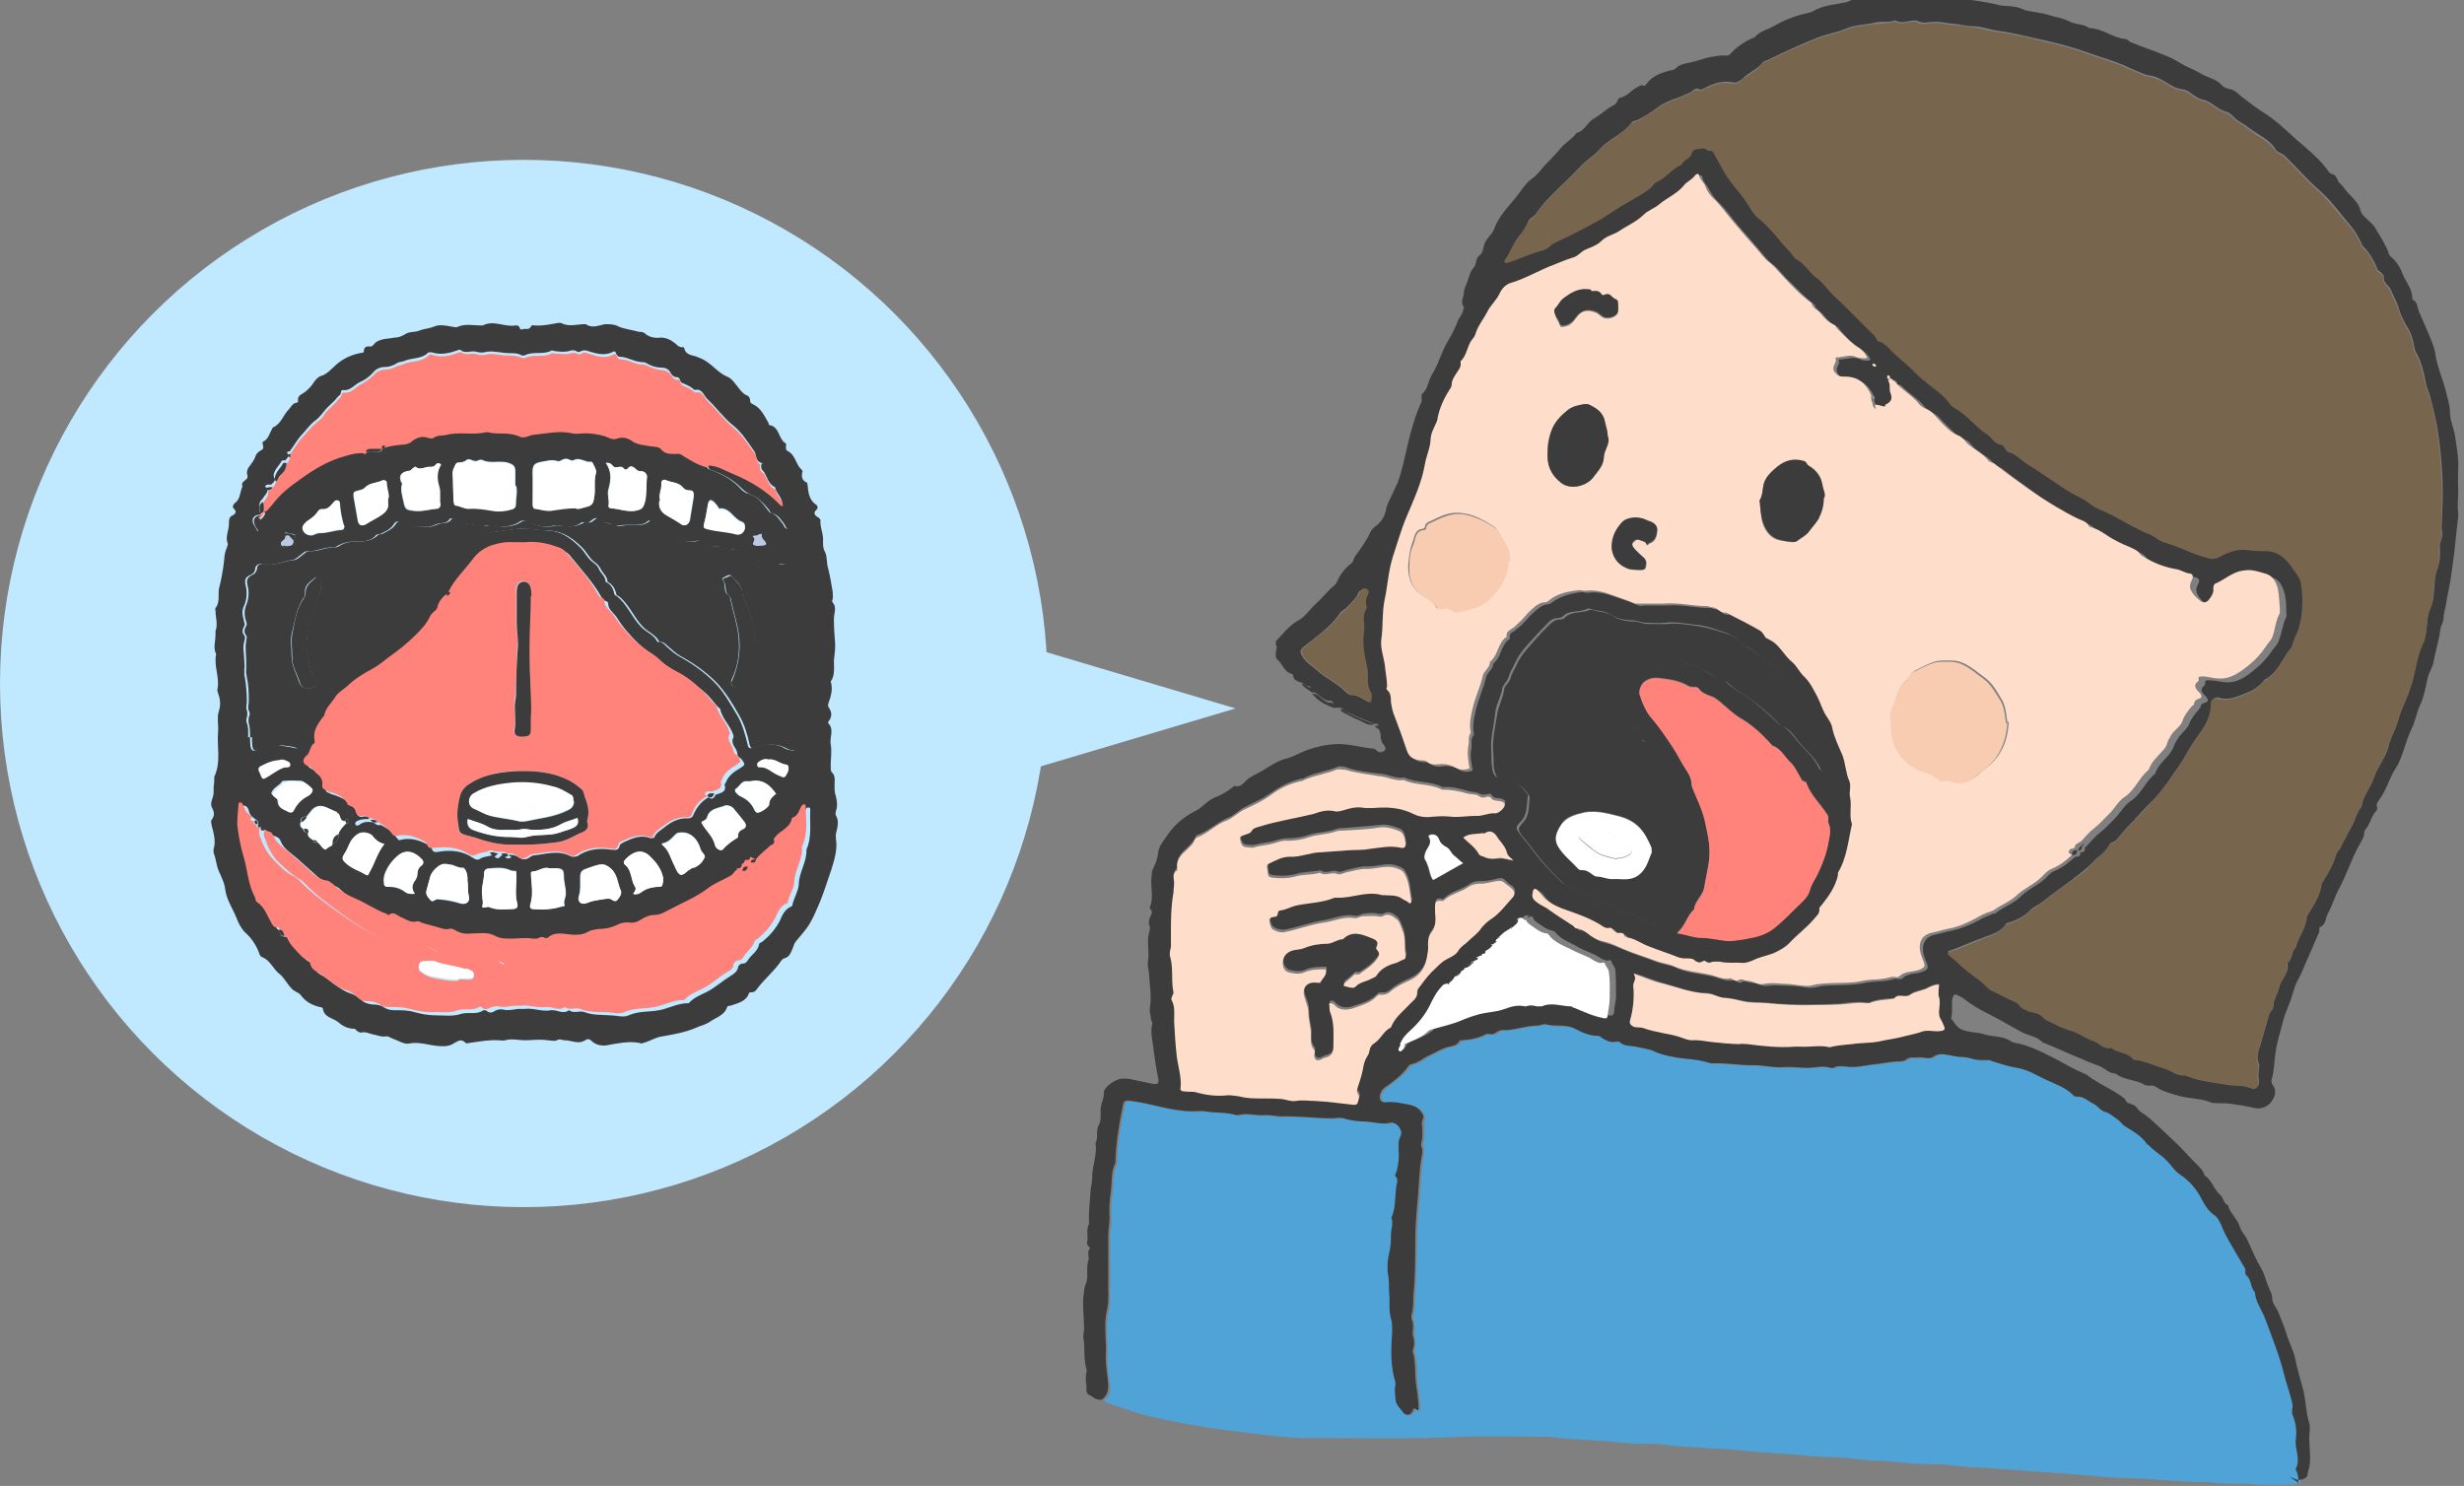 <?xml version="1.0" encoding="UTF-8"?>
<svg id="_レイヤー_2" data-name="レイヤー_2" xmlns="http://www.w3.org/2000/svg" width="385.3" height="232.4" viewBox="0 0 385.3 232.4">
  <rect x="0" y="0" width="385.3" height="232.4" fill="#808080" stroke="none"/>
  <defs>
    <style>
      .cls-1 {
        fill: #3c3c3d;
      }

      .cls-2 {
        fill: #4fa3d6;
      }

      .cls-3 {
        fill: #ffddcb;
      }

      .cls-4 {
        fill: #c0e8ff;
      }

      .cls-5 {
        fill: #fff;
      }

      .cls-6 {
        fill: #78654d;
      }

      .cls-7 {
        fill: #f7ccb0;
      }

      .cls-8 {
        fill: #bbcae2;
      }

      .cls-9 {
        fill: #ff837a;
      }
    </style>
  </defs>
  <g id="_レイヤー_3" data-name="レイヤー_3">
    <g>
      <circle class="cls-4" cx="81.9" cy="106.9" r="81.9"/>
      <g>
        <path class="cls-2" d="M359.4,231.9c-.5.4-1.1.3-1.6.3-1.6,0-3.2.1-4.8,0-2.6-.3-5.3,0-7.9-.4-.3,0-.5,0-.8,0-3.6,0-7.2-.5-10.9-.6-2.6,0-5.2-.3-7.7-.5-3.1-.3-6.2-.4-9.3-.7-1.8-.2-3.6-.2-5.4-.4-1.8-.1-3.7-.1-5.5-.4-1.3-.2-2.6-.2-3.9-.2-1.9,0-3.7-.2-5.6-.4-1.9-.2-3.8-.1-5.7-.4-1.3-.2-2.6-.2-3.9-.3-1.9,0-3.9-.2-5.8-.4-3-.2-5.9-.4-8.9-.7-1.5-.2-3.1-.2-4.6-.3-2.1-.2-4.3-.2-6.4-.5-1.3-.2-2.6-.2-3.9-.2-1.9,0-3.7-.2-5.6-.4-3-.2-6-.3-9-.7-.4,0-.9,0-1.3,0-4,0-8.1-.1-12.1,0-8.2.4-16.4.2-24.7.2-2.7,0-5.4-.4-8.1-.7-2.3-.3-4.6-.5-6.9-.9-2.7-.4-5.3-.9-8-1.5-2.6-.5-5-1.4-7.4-2.2-.4-.1-.8-.3-1.1-.6.8-.5,1.1-1.2,1-2.2-.2-1.5-.5-3-.4-4.5.1-2.4-.4-4.9.2-7.3.3-1.3.1-2.6.2-3.8,0-1.4.1-2.7,0-4.1,0-1.3,0-2.6,0-3.9,0-.9.3-1.7.2-2.6-.1-1.4,0-2.8.2-4.1.2-1.5,0-3.1.7-4.5,0-2.9.5-5.8,1.1-8.6.2-1.2.3-1.2,1.5-1.1,3.2.5,6.3,1.6,9.5,1.6.7,0,1.3-.1,2,0,1.6.3,3.3,0,4.8.6,0,0,.2,0,.3,0,1.4-.4,2.7.2,4.1,0,.9,0,1.7.3,2.6.2,2.7,0,5.3.2,8,.3.6,0,1.2-.2,1.8,0,1.2.3,2.4.4,3.6.5,1.2,0,2.3.5,3.6.2,1-.3,2.2,1.3,1.7,2.1-.4.7-.3,1.4-.3,2.1,0,1.1,0,2.3-.3,3.4-.1.4-.3.7,0,1,.2.2.2.4.1.6-.5,1.8-.2,3.8-.9,5.6,0,.2,0,.3.1.5.1.2.1.5,0,.8-.2.7-.2,1.4-.2,2.1,0,.6-.1,1.3-.2,1.9-.2,1.1-.4,2.2-.3,3.3.1,1,0,2,.2,3,.1,1.4-.1,2.8.3,4.2.2.6.2,1.4.2,2-.2,2.7-.3,5.3.5,8,0,.2,0,.3,0,.5-.2.7,0,1.4,0,2,0,1,.8,1.6,1.3,2.3.3.5,1.2.3,1.4-.4.3-.8.6.1.9-.1,0-2-.5-3.9-.5-5.8,0-.9-.1-1.7-.2-2.6,0-.3-.2-.5-.2-.9.2-.8.2-1.6,0-2.4,0-.2,0-.4,0-.6,0-.7.1-1.4-.2-2,0-.2-.1-.3,0-.5.3-1,.2-2.1.3-3.1.2-2.8.2-5.7.3-8.5,0-2.2.2-4.5.4-6.7.2-2.2.2-4.4.6-6.5,0-.5.2-1,0-1.5-.1-.3,0-.6,0-.9.2-.7.2-1.4.1-2.2,0-.4,0-.9.1-1.3.2-.4,0-.6-.2-1-.7-1.1-1.8-1.2-2.9-1.4-.9-.2-1.9-.3-2.8-.2-.3,0-.7,0-.8-.5-.2-.6.1-1.4.7-1.8,1.3-1,2.6-1.9,3.6-3.2.2-.2.4-.4.7-.5,1-.2,1.7-.9,2.6-1.3.9-.4,1.8-1,2.8-1.3.7-.2,1.6-.2,2-1,0,0,.2-.1.3-.1,1.4-.1,2.7-.4,3.9-1,.1,0,.3-.1.4,0,.6.2,1,0,1.4-.4.2-.1.5-.3.7-.2,1.8,0,3.6-.7,5.4-.7.5,0,1-.4,1.4-.2,1.5.5,3.1,0,4.6.7,1.1.6,2.3,1.1,3.6,1.1.3,0,.4.2.7.4.6.3,1.3.7,2.1.5.2,0,.4,0,.5,0,.8.7,1.7.5,2.6.8.9.3,2,.3,2.8.7,1,.5,2,.7,3.1.9,1.4.3,2.9.2,4.3.6.6.1,1.3.5,1.8.4,2,0,4,.3,6.1.3,1.6,0,3.2.4,4.8.3,1.3,0,2.6.1,4,.1,1.2,0,2.3-.4,3.5,0,.1,0,.4,0,.5,0,.6-.4,1.3-.3,2-.2,1.3.2,2.6-.2,3.9-.3,1.5-.2,2.9-.4,4.4-.5.4,0,.9-.1,1.2-.4.3-.2.5-.3.8-.2.6.2,1.2,0,1.8,0,.4,0,1.1.2,1.6-.2.7-.6,1.6-.4,2.3-.2.7.1,1.3.3,2,.3.7,0,1.4.2,2.1.4.7.2,1.5,0,2.3.1.2,0,.3.2.5.2,1.3.4,2.5.8,3.8,1,1.7.3,3.1,1.2,4.6,1.9,1.5.7,3.2,1.2,4.3,2.5,0,0,.2.2.4.1,1,0,1.7.8,2.6,1.1.7.3,1.2,1.1,1.9,1.3.8.2,1.2.6,1.8,1.1.4.3.7.9,1.2,1.1,1.3.8,2.6,1.5,3.5,2.8,0,0,.2.1.3.2.8,1,1.9,1.5,2.8,2.4.7.7,1.2,1.6,2.1,2.2,1.4,1,2.5,2.3,3.4,3.9.4.8,1,1.8,1.9,2.4.5.3.9.9,1.1,1.5.4,1.1,1,2.2,1.6,3.2.8,1.2,1.4,2.4,2.1,3.6.2.4-.1.9.3,1.2.8.7.6,1.9,1.3,2.6.2,1.6,1.2,2.9,1.7,4.4,1,2.7,2,5.4,2.8,8.2.5,1.7,1.1,3.3,1.4,5.1,0,.5,0,1,0,1.5.4,1.2.7,2.5.5,3.8-.2,1.5.7,3.1,0,4.6,0,0,0,.2.1.4.3.6.3,1.2.3,1.8Z"/>
        <path class="cls-1" d="M359.4,231.9c0-.6,0-1.2-.3-1.8,0-.1-.2-.3-.1-.4.8-1.5-.2-3.1,0-4.6.2-1.3,0-2.6-.5-3.8-.2-.5,0-1,0-1.5-.3-1.7-1-3.4-1.4-5.1-.7-2.8-1.8-5.5-2.8-8.2-.5-1.5-1.6-2.8-1.7-4.4-.7-.7-.5-1.9-1.3-2.6-.4-.3,0-.8-.3-1.2-.7-1.2-1.4-2.4-2.1-3.6-.6-1-1.2-2.1-1.6-3.2-.3-.6-.6-1.2-1.1-1.5-.9-.6-1.4-1.5-1.9-2.4-.8-1.6-1.9-2.9-3.4-3.9-.9-.6-1.4-1.5-2.1-2.2-.9-.9-2-1.5-2.8-2.4,0,0-.3-.1-.3-.2-.9-1.3-2.2-2-3.5-2.8-.4-.3-.7-.8-1.2-1.1-.6-.4-1.1-.9-1.8-1.1-.8-.2-1.2-1-1.9-1.3-.8-.4-1.5-1.2-2.6-1.1-.1,0-.3,0-.4-.1-1.2-1.3-2.8-1.8-4.3-2.5-1.5-.7-2.9-1.6-4.6-1.9-1.3-.2-2.5-.6-3.8-1-.2,0-.3-.2-.5-.2-.8,0-1.6,0-2.3-.1-.7-.2-1.4-.4-2.1-.4-.7,0-1.3-.2-2-.3-.7-.1-1.6-.3-2.3.2-.5.4-1.2.3-1.6.2-.6-.1-1.2,0-1.8,0-.3,0-.5,0-.8.2-.3.3-.8.4-1.2.4-1.5,0-2.9.4-4.4.5-1.3.2-2.6.5-3.9.3-.7,0-1.4-.2-2,.2-.1,0-.3.1-.5,0-1.2-.4-2.3,0-3.5,0-1.3,0-2.7-.2-4-.1-1.6.1-3.2-.4-4.8-.3-2,0-4-.4-6.1-.3-.5,0-1.2-.3-1.8-.4-1.4-.3-2.9-.3-4.3-.6-1-.2-2.1-.4-3.1-.9-.9-.4-1.9-.5-2.8-.7-.9-.2-1.9,0-2.6-.8,0,0-.3,0-.5,0-.8.2-1.4-.1-2.1-.5-.2-.1-.4-.4-.7-.4-1.3,0-2.5-.5-3.6-1.1-1.5-.8-3.1-.3-4.6-.7-.4-.1-.9.2-1.4.2-1.8,0-3.6.8-5.4.7-.2,0-.5.1-.7.2-.4.3-.9.6-1.4.4-.1,0-.3,0-.4,0-1.2.7-2.6.9-3.9,1-.1,0-.3,0-.3.1-.4.8-1.3.8-2,1-1,.3-1.9.9-2.8,1.3-.9.4-1.6,1.1-2.6,1.3-.3,0-.6.3-.7.5-1,1.4-2.3,2.3-3.6,3.2-.5.4-.9,1.2-.7,1.8.1.4.5.5.8.5,1-.1,1.9,0,2.8.2,1.1.2,2.2.3,2.9,1.4.2.3.4.6.2,1-.2.4-.2.8-.1,1.3,0,.7.1,1.4-.1,2.2,0,.3-.2.6,0,.9.2.5.1,1.1,0,1.5-.4,2.2-.4,4.3-.6,6.5-.2,2.2-.4,4.4-.4,6.7,0,2.8,0,5.7-.3,8.5,0,1,0,2.1-.3,3.1,0,.2,0,.3,0,.5.3.7.3,1.3.2,2,0,.2,0,.5,0,.6.3.8.3,1.6,0,2.4,0,.3.1.6.2.9.1.9.2,1.7.2,2.6,0,2,.6,3.9.5,5.8-.3.3-.6-.7-.9.1-.2.7-1,.9-1.4.4-.5-.7-1.3-1.3-1.3-2.3,0-.7-.2-1.4,0-2,0-.2,0-.3,0-.5-.8-2.6-.7-5.3-.5-8,0-.7,0-1.4-.2-2-.4-1.4-.1-2.8-.3-4.2,0-1,0-2-.2-3-.1-1.1,0-2.2.3-3.3.1-.6.2-1.3.2-1.9,0-.7,0-1.4.2-2.1,0-.3,0-.5,0-.8,0-.2-.2-.3-.1-.5.8-1.8.4-3.7.9-5.6,0-.2,0-.4-.1-.6-.4-.3-.2-.6,0-1,.3-1.1.4-2.3.3-3.4,0-.7-.1-1.4.3-2.1.5-.9-.7-2.4-1.7-2.1-1.2.3-2.4-.1-3.6-.2-1.2,0-2.4-.1-3.6-.5-.6-.2-1.2,0-1.8,0-2.7,0-5.3-.4-8-.3-.8,0-1.7-.3-2.6-.2-1.4.1-2.7-.4-4.1,0,0,0-.2,0-.3,0-1.6-.5-3.2-.3-4.8-.6-.7-.1-1.4,0-2,0-3.3,0-6.3-1.2-9.5-1.6-1.2-.2-1.3-.1-1.5,1.1-.6,2.9-1,5.7-1.1,8.6-.7,1.4-.5,3-.7,4.5-.2,1.3-.3,2.7-.2,4.1,0,.8-.2,1.7-.2,2.6,0,1.3,0,2.6,0,3.9,0,1.4,0,2.7,0,4.1,0,1.3.1,2.5-.2,3.8-.6,2.4,0,4.9-.2,7.3,0,1.5.3,3,.4,4.5,0,.9-.3,1.7-1,2.2-.9.2-1.4-.5-2.1-.8-.4-.2-.3-.9-.3-1.3-.1-.7-.2-1.5,0-2.2,0-.1.1-.3,0-.4-.5-1.7-.2-3.4-.5-5.1,0-.6.2-1.2.1-1.8,0-1.7-.3-3.4,0-5.2,0-.6.2-1.1.4-1.6.3-1.1-.1-2.2.3-3.4.2-.5-.3-1.2.2-1.8.1-.2-.1-.3-.2-.4-.2-.2-.3-.4-.2-.6.2-1-.2-2,.3-2.9,0,0,0,0,0-.1-.1-1.5.1-3,.2-4.5,0-.9.3-1.8.3-2.8,0-1.7.8-3.4.5-5.2.5-.9,0-1.9.5-2.8.4-.7.3-1.6.3-2.4,0-1,.6-1.8.5-2.7,0-.9,1.9-2.2,2.9-2.2.6,0,1.2,0,1.8.2,1,.2,1.9.4,2.9.6.8.2,1.1-.1.9-.9-.3-1.4-.5-2.9-.7-4.3-.1-1.4-.6-2.8-.2-4.2,0-.2-.1-.4-.2-.6,0-.6-.3-1.2-.2-1.8.3-1.7,0-3.4-.1-5.1,0-.7-.3-1.4-.2-2.1.3-1.7-.3-3.4.3-5,0-.2,0-.4,0-.6-.3-.5-.1-.9,0-1.4.2-.5.6-.9,0-1.4,0,0,0-.2,0-.2.7-1.6,0-3.4.3-5,0-.3,0-.7.2-1,.4-.8.7-1.6.8-2.5.1-1.1.8-1.8,1.4-2.7,1.1-1.7,2.7-3,4.5-3.9,1-.5,1.7-1.5,2.8-2,1.1-.4,2.1-1,3-1.7,0,0,.2-.2.2-.2,1.1.4,1.6-.7,2.3-1.2.8-.5,1.7-.9,2.5-1.4,1.1-.7,2.2-1.4,3.5-1.7,1.1-.3,2.2-1,3.4-1.4,1.2-.4,2.5-.7,3.8-.8,2.2-.2,4.2.5,6.3.7.3,0,.4.3.6.4.4.3.8.1,1.1-.1.3-.3.1-.6-.1-.9-.4-.4-.5-.9-.5-1.4,0-.5-.2-.9-.4-1.3.2-.7-.3-.6-.7-.6,0,0-.2,0-.2-.1-1.3-.6-2.7-1.1-4.1-1.8-.4-.2-.7-.8-1.3-.6-.2,0-.4,0-.6-.2,0-.4-.2-1-.7-.9-.7,0-1.1-.4-1.6-.8-.4-.3-.7-.6-1.2-.6,0,0,0,0,0,0,0-.4,0-.8-.5-.9-.5,0-.8-.6-1.3-.6-.5-.2-1-.3-1.1-1,0-.1-.1-.3-.2-.3-1.2-.3-1.4-1.5-2.2-2.2-.4-.3-.3-.7-.3-1.1,0-.4.3-.8,0-1.3,0-.1,0-.3,0-.5,1.1-1.1,2-2.4,3.4-3.2,1.2-.6,1.9-1.8,2.9-2.7,1-.9,1.8-2,2.8-2.8.3-.2.4-.5.5-.7.5-1.1,1.2-2,2.1-2.7.5-.3.4-.8.7-1.2.8-1.1,1.7-2.3,2.3-3.6.2-.5.5-.8.9-1.1,1-.7,1.5-1.7,1.7-2.9,0-.2.2-.4.2-.6.5-1.1,1.1-2.3,1.6-3.4,0-.2.1-.4.2-.6.7-2.2,1.1-4.5,1.7-6.8.5-1.8,1-3.5,1.8-5.2,0-.2,0-.4,0-.6,0-.2,0-.4,0-.5,1-.8,1-2.1,1.6-3.1,1.1-1.7,1.5-3.7,2.6-5.4.6-1,1.1-2,1.5-3.1.2-.5.7-.9.8-1.6,0-.2.2-.4.1-.5-.6-.7,0-1.5,0-2.2,0-.7.5-1.4.7-2.2.2-.6.4-1.3.8-1.7.6-.6.2-1.4,1-2,.5-.3.5-1.3.8-1.9.3-.8,1.1-1.3,1.4-2.1.7-2,2.2-3.5,3.5-5.1.8-1,1.4-2.1,2.5-2.9.9-.6,1.5-1.6,2.2-2.3.8-.8,1.6-1.6,2.3-2.5.7-.8,1.8-1.4,2.4-2.3,0,0,0,0,0,0,1.3-.3,1.7-1.7,2.8-2.3,1.1-.6,1.9-1.5,3.1-2.1.2-.1.4-.3.5-.6.1-.2.2-.5.4-.5,1.1-.2,1.7-1.1,2.6-1.6.3-.1.6-.5,1.1-.3.2,0,.3,0,.4-.2.9-1.3,2.3-1.8,3.8-2.2.3,0,.6-.1.8-.3.6-.6,1.5-.8,2.2-.9,1.1-.2,2.2-.7,3.4-.9.7-.1,1.4-.3,2.1-.2.4,0,.7,0,.9-.3,1-1.1,2.2-1.9,3.6-2.5,0,0,0,0,.1,0,.9-1.1,2.3-1.3,3.4-2,1.6-.9,3.3-1.5,5.1-1.9.6-.1.9-.4,1.4-.6,1.3-.6,2.8-.7,4.2-1,.4,0,.8-.3,1.2-.4.9-.2,1.8-.8,2.8-.2,0,0,.3,0,.4,0,1.2-.7,2.6-.5,3.9-.5,1.6,0,3.1-.1,4.7,0,.7,0,1.3,0,2,.3.6.2,1.3,0,2,.1,2.4.2,4.8.5,7.2,1.1.9.2,1.8.1,2.7.3.6.1,1.2.5,1.8.6,1,.2,2.1.3,3.1.6,1.2.4,2.4.5,3.5,1.1,1,.5,2.1.3,3,1,2,0,3.6,1.5,5.6,1.7.4,0,.6.4.9.5,1.9.8,3.8,1.4,5.7,2.2,1,.4,1.9,1,2.8,1.5.9.4,1.8.8,2.6,1.3,1.1.6,2.4.8,3.2,1.8.3.3.7.4,1,.5.9.1,1.4.7,2,1.2,1.2.9,2.3,1.8,3.6,2.6,1.6,1,3,2.3,4.4,3.6.5.5,1,.9,1.5,1.3,1.5,1.3,3,2.6,4.1,4.2.1.2.3.3.5.4.6.1.8.6,1,1.1.2.4.6.6.8.9.8,1.3,2.3,2.1,2.7,3.7.2.8,1,1.3,1.6,1.9.3.3.6.6.8,1,.7,1.2,1.5,2.4,2,3.7,0,.2.1.4.3.6,1,.8,1.6,1.9,2,3,.5,1.1,1.3,2,1.4,3.3,0,.2,0,.4.1.5.7.3.7,1.1.9,1.7.4,1,.9,2,1.3,3,.5,1.2,1.1,2.4,1.3,3.7.3,2.1,1.2,4,1.7,6,.2,1,.6,2.1.6,3.1,0,1.4.6,2.5.8,3.8.2,1.5.5,2.9.5,4.4,0,1.3-.1,2.7,0,4,0,1.3-.2,2.5,0,3.8,0,0,0,.2,0,.3-.3,2.4-.5,4.8-.8,7.1-.1.9-.3,1.9-.4,2.8-.2,1.3-.5,2.5-.7,3.8-.1.8-.4,1.5-.4,2.3,0,.6-.4,1.1-.5,1.7-.2,1.8-.8,3.5-1.1,5.3-.2.8-.7,1.5-.9,2.4-.3,1.3-.5,2.7-1.1,4-.6,1.2-.8,2.7-1.4,3.9-1,2-1.3,4.3-2.5,6.2-1,1.5-1.4,3.3-2.5,4.8-.2.3-.6.7-.4,1.2,0,.1,0,.4,0,.5-.9.8-1,2.1-1.8,3-.1.1-.2.3-.2.5,0,.8-.5,1.4-.8,2-1.2,2.1-1.9,4.5-3.1,6.7-.7,1.3-1.1,2.7-1.8,4-.4.7-.2,1.6-1.2,2.1-.3.1,0,.6-.2.9-.6,1.3-1.1,2.6-1.7,3.9-.6,1.3-1,2.5-1.7,3.7-.4.7-.6,1.7-.9,2.6-.4,1.2-1,2.4-1.3,3.6-.4,1.7-1,3.3-1.2,5.1-.2,1.4-.2,2.8-.6,4.1,0,.3,0,.6.2.8.7,1,.3,1.9-.3,2.7-.5.7-1.6,1.1-2.5.9-1.3-.3-2.6-.5-4-.7-.8-.1-1.6,0-2.4-.1,0,0-.2,0-.3,0-1.7-.8-3.7-.6-5.5-1.2-1-.3-2.2-.6-3.1-1.2-.3-.2-.7-.4-1.1-.3-.2,0-.6,0-.8-.1-1.4-.9-3.2-.7-4.6-1.8-1.1,0-1.7-.9-2.6-1.2-1.1-.4-2.1-.8-3.2-1.3-1.8-.7-3.6-1.6-5.4-2.3,0,0,0,0-.1,0-.9-1-2.3-1.1-3.4-1.7-1.7-.9-3.3-1.9-5.1-2.8-1.5-.7-2.9-1.6-4.2-2.6-.2-.1-.4-.2-.6-.3-.5-.3-.7-.2-.9.4-.2,1,.1,2.1-.2,3.1,0,0,0,.1,0,.1.5.6.9,1.4,1.6,1.7,1.1.5,2.5.4,3.7.8,1.4.4,2.9.2,4.1,1.1.2.1.4.2.6.2,2.3.4,4.3,1.5,6.3,2.5,1.5.8,3,1.7,4.7,2.4,0,0,.2,0,.2.1,1.9,1.5,4.2,2.3,6,3.8.2.9,1.3.6,1.8,1.3.4.7,1.2,1,1.9,1.6,1.4,1.2,2.8,2.6,4.1,3.8,1.1,1,2,2.1,3,3.1.6.6,1.3,1.2,1.6,2,0,0,0,.2.1.2,1.1.7,1.4,2.2,2.4,3,.5.5.5,1.3,1.2,1.6.3,1.3,1.5,2.1,1.9,3.5.2.7.9,1.3,1.2,2.1.7,1.5,1.3,3,2.1,4.3.6,1.1.8,2.2,1.3,3.3.2.4.4.8.4,1.3,0,.9.7,1.5,1,2.3.4,1.1.9,2.2,1.2,3.2.4,1.4,1.1,2.6,1.4,4,.3,1.5.7,2.9,1.1,4.3.6,1.9.5,3.9,1.1,5.8.2.7,0,1.5,0,2.3,0,1.3.2,2.5.1,3.8,0,.7-.3,1.3-.4,2,0,.5-1.1.9-1.7.7-.3-.1-.6-.3-1-.4ZM295.6,59.2c0,0,0-.2,0-.2,0-.2-.2-.3-.3-.3-.2,0-.2.2-.1.4,0,.1.2.3.3.4,0,.3.2.5.4.6.3.5,0,1.1.2,1.6.4.9.1,1.5-.8,1.9-.7.1-1.3-.3-2-.3-.1-.3-.3-.6-.2-.9.1-.1.1-.2,0-.3-.8-1.8-2-2.9-4.1-2.9-.5,0-1.1,0-1.5-.6-.2-.3-.3-.5-.3-.8,0-.5.6-.9.3-1.5,0,0,.1-.1.2-.1,1.1,0,2.1-.5,3.2,0,.4.2,1,.3,1.6.1-.3-.9-1.1-1.4-1.8-1.9-1.1-.7-2-1.7-2.9-2.7-.2-.2-.2-.5-.5-.6-.9-.4-1.6-1.1-2.2-1.9-.4-.5-1.2-.8-1.3-1.5-1.6-1.2-3-2.8-4.5-4.2-.6-.6-1.1-1.4-1.9-2-.9-.6-1.5-1.5-2.2-2.3-1.1-1.3-2.2-2.6-3.3-3.8-1.1-1.3-2-2.7-3.2-3.8-.6-.6-1.1-1.3-1.5-2.1-.3-.6-.9-1-1-1.8,0-.3-.4-.4-.6,0-.4.7-1.2,1-1.7,1.5-1.1,1.4-2.7,2-4,3.1-.7.6-1.7,1-2.4,1.6-1.2,1.1-2.6,1.7-3.9,2.6-.8.6-1.9.7-2.7,1.5-.6.7-1.7,1-2.6,1.4-.7.3-1.2,1-1.9,1.2-1,.2-1.9.7-2.9,1.1-2.2.8-4.3,2.1-6.6,2.8-.9.3-1.6.9-1.9,1.7-.5,1.1-1.5,1.9-2,3-.5,1.1-1.3,2-1.7,3.1-.1.4-.4.8-.6,1.1-.9,1-.8,2.5-1.8,3.4,0,0,0,.2,0,.3,0,.6-.3,1-.6,1.5-.4.6-.8,1.1-.8,1.9,0,.3-.2.5-.3.7-.9,1.4-1.6,2.8-1.9,4.5,0,.3,0,.5-.2.7-.4.9-.9,1.7-.9,2.8,0,1.3-.7,2.5-.9,3.8-.5,2.8-1.7,5.4-2.8,8-.9,2.1-1.4,4.3-2.2,6.4-.8,2.2-.9,4.5-1.3,6.8-.4,2-.3,4.1-.5,6.1-.2,1.5.4,3,.6,4.5,0,.9.3,1.9.3,2.8,0,.2-.1.4,0,.6.6.5.5,1.2.6,1.8,0,.8.3,1.7.6,2.4.7,1.7,1.3,3.5,1.9,5.3.3.8.7,1.2,1.5,1.4.5.2,1.3,0,1.6.3.8.7,1.6.5,2.4.4.8,0,1.6.2,2.2.6.7.4,1.4.4,2.1.1-.2-1.2-.5-2.3-.2-3.5.1-.7-.2-1.5.4-2.1-.3-1.3,0-2.6.3-3.9.4-1.7,1.2-3.4,1.6-5.1.2-.8,1.1-1.2,1.1-2.1,1.3-1,1.2-3,2.6-3.9,0,0,0-.2,0-.2-.1-.6.3-.8.7-1,.4-.3.8-.7,1.2-1,.6-.6,1.1-1.3,1.7-1.8.7-.6,1.3-1.3,2.4-1.4.2,0,.3-.1.5-.2,1.4-1.1,3.1-1.5,4.8-1.7.3,0,.6.2,1,.1,1.5-.2,2.9.2,4.3.7,1.2.4,2.4.8,3.5,1.3.2.1.5.1.8,0,1.2,0,2.5,0,3.7,0,2.2-.2,4.4.4,6.7.4.3,0,.6.2.9.2.8,0,1.2,1.1,2.1.8,1.8.9,3.5,1.8,5.3,2.8.3.2.5.5.7.8.2.2.2.4.5.5,1.8.6,2.5,2.5,3.9,3.7.7.6,1.2,1.6,1.9,2.3.9.9,1.5,2,2,3.1.5,1,.8,2,1.4,3,.4.6.8,1.1.9,1.8.3,1.5,1,2.9,1.6,4.3.6,1.4.6,2.8,1.1,4.1.3.8,0,1.7.1,2.5.3,1.4-.3,2.8.3,4.2-.5,2.6-.7,5.3-2.2,7.6,0,.1,0,.2,0,.4-.3,1.8-1.3,3.2-2.5,4.6-.2.2-.5.3-.4.6.1.8-.4,1.2-.9,1.7-1.2,1.3-2.6,2.3-3.8,3.7-.6.7-1.6,1.2-2.5,1.6-1,.4-2.1.6-3.2,1.1-.5.2-1,.4-1.5.4-1.2,0-2.5.1-3.7-.2-.3,0-.7-.1-1,0-.4,0-.7.3-1.1,0-.4-.4-.7.4-1.2.1-.2,0-.3,0-.5-.2-.4-.4-.9-.3-1.3-.4-.5,0-.9,0-1.4-.2-1.5-.6-3.1-1.1-4.6-1.7-1.2-.4-2.2-1.2-3.4-1.4-.2,0-.3,0-.4-.3-.1-.3-.4-.5-.7-.4-.5.1-.7-.1-1-.4-.2-.2-.3-.5-.6-.4-.6.2-1.1-.3-1.5-.5-1.9-1.1-3.9-1.8-5.9-2.5-1.2-.4-2.2-1-3.1-2-.3-.4-.6-.9-1.2-1.1-.3.1-.2.3-.3.5-.3.7-.1,1.1.6,1.6.5.3,1.1.5,1.5.9,1.4,1,2.8,1.9,4.2,2.8.2.1.3.4.5.4,1,0,1.6.7,2.3,1.2.6.4,1.2.7,1.8.8,1.5.4,2.8,1.1,4.2,1.6,1.3.5,2.6.9,3.9,1.4,1,.4,2,.4,3,.9,1.7.8,3.7.9,5.5,1.3,1.1.2,2.2.9,3.4.6.2,0,.4.2.6.3.2,0,.4.2.5.1.6-.5,1.1,0,1.6,0,.9,0,1.7.6,2.5.5,1.4-.2,2.7,0,4,0,1,0,1.9.3,2.9.3.6,0,1.2-.2,1.8-.3,2.2-.2,4.5,0,6.8-.5,1.4-.3,3-.1,4.4-.6.4-.1,1,.2,1.3-.1.9-.9,2.3-.6,3.3-1.1.5-.2.7-.4.6-.9-.1-.4-.3-.7-.4-1.1-.7-1.8-.2-3.3,1.5-3.7,1-.2,1.9-.5,2.9-.7,1.4-.3,2.8-.9,4.1-1.6.7-.4,1.4-.7,2.2-1,.2,0,.4,0,.5-.2,1.2-.9,2.7-1.4,3.8-2.5,1.1-1.1,2.6-1.7,3.7-2.7.5-.5.9-1,1.6-1.3,1.2-.5,2.2-1.3,3.2-2.2.5,0,.9-.1.8-.7h0c.6,0,.8-.2.7-.8h0c.1,0,.2-.1.3-.2.7-.7,1.3-1.5,2.1-2.1.9-.7,1.7-1.6,2.5-2.4.8-.9,1.4-2,2.4-2.6,1.6-1.1,2.2-3,3.7-4.2.4-1.2,1.3-2,2.1-2.9.3-.4.6-.8.8-1.3.1-.5.4-.8.6-1.2.5-.9,1.4-1.4,1.8-2.3.3-.9.9-1.6,1.5-2.3.1-.1.2-.3.3-.4,0-.4.3-.6.7-.7.6-.2.5-.5.2-.9-.6-.6-1.2-1.1-.2-1.9,0,0,0-.2,0-.2,0-.6.3-.5.7-.5.8,0,1.5.2,2.3.3,2,.2,3.5-.9,4.9-2.1,1-.8,2-1.9,2.7-3,.3-.4.7-.8.9-1.3.5-1.2.6-2.6,1.2-3.8.1-.2,0-.5,0-.8,0-1,0-2-.3-3-.3-1.1-.8-2.1-2-2.4s-1.3-.3-2-.5c-.6-.1-1.2,0-1.8.1-1.4.3-2.5,1.2-3.8,1.9-.4.2-.5.4-.5.9,0,.7-.3,1.2-.7,1.7-.3.5-.9.5-1.3.2-.6-.4-1.2-1-1.5-1.7-.3-.6-.1-1.2.2-1.7.2-.4,0-.8-.4-.9-.8-.1-1.4-.6-2.2-.7-1.7-.3-3.3-.9-4.8-1.8-.3-.2-.6-.3-.8-.6-.4-.6-1.1-.8-1.7-1.1-1-.4-2-.9-2.9-1.4-1-.6-1.8-1.3-2.9-1.6-.2,0-.4-.1-.5-.3-.3-.6-1-.8-1.5-1-1.3-.6-2.5-1.3-3.7-2-1.5-.9-2.9-1.7-4.3-2.8-1.7-1.2-3.4-2.4-5-3.7-.4-.3-.9-.3-1.2-.7-.8-1-2-1.6-3-2.4-.6-.5-.9-1.2-1.7-1.5-1.1-.4-1.9-1.3-2.7-2.1-.8-.7-1.3-1.6-2.4-2.1-.3-.1-.8-.4-1-.7-1-1.4-2.6-2.2-3.8-3.5-.1-.1-.4-.1-.6-.2,0-.3-.1-.5-.4-.6ZM231.7,149.3c-.2,0-.4,0-.4.2,0,0,0,.2-.1.3-.3,0-.6,0-.7.4h0c-.2.2-.2.3-.2.5h0c-.4,0-.9,0-.9.5,0,.2-.2.3-.3.3,0,0-.1,0-.1,0-.2.3-.3.7-.8.8-.1,0-.2,0-.3.1-.2.2-.3.4-.5.6,0,0,0,0,0,0-.2.2-.3.3-.5.5-.1,0-.2,0-.2.1-.9.9-1.5,1.9-2,3-.8,1.6-1.9,3-3.2,4.2-.7.7-1.3,1.3-1.6,2.2-.3,0-.6.2-.7.5,0,.2-.1.4,0,.6.2.2.4,0,.5-.2.1-.2.2-.4.4-.7,1.4-.8,3.1-1.1,4.2-2.3.5-.5,1.1-.5,1.7-.6,1-.3,2.1-.5,3-.9,1.1-.5,2.2-.9,3.4-1.2,1.2-.3,2.5-.3,3.6-.7,1.2-.4,2.3-.8,3.5-.5,0,0,0,0,.1,0,.6-.3,1.1-.2,1.7,0,.2,0,.5,0,.8,0,1.5-.7,3.1,0,4.6,0,.1,0,.3.2.4.2,1.5.6,2.9,1.3,4.5,1.6.5.1.7,0,.8-.5,0-.8.3-1.7.3-2.4,0-1.4,0-2.7-.1-4.1,0-.6-.5-.9-.6-1.4-.2-.5-.6,0-.9-.2-.3-.1-.7-.2-.9-.4-1-.7-2.2-1-3.3-1.6-1.3-.8-2.8-1.2-3.8-2.5,0,0-.1-.1-.2-.1-1.1-.2-1.9-.9-2.8-1.5-.2-.2-.3-.4-.4-.6-.1-.2-.3-.2-.5-.2-.5-.3-.8-.1-1.1.2,0,0-.1,0-.1.1h0c-.6.3-1,.7-1,1.4h0c0,0-.1,0-.2.2-.2.1-.5.3-.7.4h0c-.3.3-.6.5-.9.8,0,0-.1,0-.2.2-.1.2-.2.4-.3.6-.2,0-.4,0-.5.2,0,.1-.1.2-.2.4-.7-.2-.9.2-.9.8,0,0-.2.1-.3.2-.3,0-.5.1-.5.4h0ZM235.3,40.8c.6.3,1,0,1.4-.2,1.2-.4,2.3-.9,3.5-1.3.9-.3,1.8-.4,2.5-1.2.2-.3.6-.4.9-.5,2.4-1.1,4.7-2.3,7-3.6,1.3-.8,2.5-1.7,3.8-2.4,1.3-.7,2.6-1.4,3.7-2.3.4-.3.6-.8,1-1,1.5-.6,2.4-2.1,3.9-2.7.3-.7,1.3-.9,1.5-1.6.3-1.1,1.2-.8,1.9-1,.3,0,.6.4,1,.4.4,0,.6.3.8.6.9,1.4,1.5,2.9,2.5,4.2.9,1.2,2,2.4,2.8,3.7.4.7.9,1.5,1.5,2,.8.6,1.5,1.4,2.2,2.1.9,1,1.7,2.1,2.6,3,.5.5.7,1.1,1.3,1.4,1.2.8,1.9,2.1,3.1,2.9,1.1.8,1.8,2,2.8,2.9,2.1,1.9,4.1,4,6.2,6.1.3.3.3.8.7.9,1.1.3,1.7,1.3,2.5,2,1,1,2.1,1.8,3.1,2.8,1.5,1.5,3.4,2.7,4.9,4.2.5.4.8,1.1,1.3,1.4,2,1.1,3.3,3,5.2,4.2.8.5,1.2,1.5,2.2,1.6.2,0,.4.3.5.5.2.2.3.5.5.6,1.2.3,2,1.3,3,1.9,2.1,1.4,4.1,2.8,6.2,4.1,1.2.8,2.5,1.2,3.6,2.1,1,.8,2.3,1.2,3.5,1.8,1.9,1.1,3.9,2.2,5.9,3,.9.3,1.5,1,2.4,1.3,2,.5,3.7,1.5,5.6,2.1.9.3,1.7.7,2.7.2,1.5-.8,3.1-1.4,4.9-1.1.9.2,1.8,0,2.7.1,2,.1,3.2,1.5,4.2,3,.4.6.9,1.2,1.1,2.1.3,1.8.3,3.7,0,5.5-.1.7-.2,1.5-.6,2.2-.2.5-.4.9-.6,1.4-.1.4-.1.8-.4,1.1-1.4,1.6-2,3.8-4,4.9-.1,0-.3.2-.4.4-.8.9-1.8,1.5-2.9,1.9-1.3.5-2.6,1.1-4.1.6-.5-.1-1.1.3-1.1.8,0,1.9-.8,3.4-1.9,4.9-.7,1-1.4,2-2,3.1-.8,1.5-1.9,2.9-2.9,4.4-.8,1.1-1.7,2.3-2.7,3.2-1,1-1.9,2-2.8,3-.9.9-1.7,1.8-2.5,2.8-.3.4-1,.4-1.2.9-.6,1.2-1.8,1.8-2.6,2.7-.9,1-2.1,1.8-3.2,2.7-1.6,1.2-3.2,2.3-4.7,3.5-.6.5-1.3.7-1.8,1.2-.9,1-2.1,1.6-3.4,2-.2,0-.4.1-.5.3-.7,1.1-2,1.5-3.1,1.9-2,.7-3.9,1.6-5.9,2.3.2.5.3.4,1.4,1.4,1.2,1.1,2.4,2.1,3.7,3,.7.5,1.1,1.3,1.9,1.6,1.2.5,2.3,1.2,3.5,1.7.3.1.6.3.8.6.2.4.7.5,1,.7.8.4,1.8.3,2.5,1,.6.6,1.5.9,2.2,1.3,1,.6,2.2.8,3.3,1.3.9.4,1.7,1,2.7,1.3.9.3,1.5,1.2,2.6,1,0,0,.2.1.3.2,1,.6,2.2.6,3.1,1.5.1.1.3.1.5.2,1.5.2,2.8,1,4.3,1.3,1.1.3,2.1,1.2,3.4,1.1.1,0,.3.1.5.2,2,.8,4.1.9,6.1,1.3,1.2.2,2.4,0,3.6.5.9.4,1.4-.2,1.2-1.2-.1-.5,0-.9,0-1.4,0-.4.2-.7,0-1.1-.4-1,0-2.1.3-3,.4-1.3.7-2.5,1.1-3.8.2-.6.2-1.2.7-1.6.1-.1.2-.4.2-.6,0-1,.7-1.9.9-2.9.3-1.3,1.6-2.2,1.3-3.7,0,0,0-.2,0-.2.9-.5.5-1.7,1.3-2.3.3-1.6,1.6-2.9,1.7-4.7,0-.3.3-.5.4-.8.8-1.3,1.7-2.7,1.9-4.3,0-.3.2-.5.4-.8.6-1,1.2-2,1.6-3,.2-.7.4-1.5,1-2,.1-.1,0-.3.2-.5.5-.9,1-1.9,1.5-2.8.6-1,.8-2.3,1.6-3.2.2-1.7,1.4-2.9,1.9-4.4.6-1.9,2.1-3.4,2.4-5.5,0,0,.1-.1.1-.2.3-.9.8-1.8,1.1-2.7.3-1,.6-2,1-2.9.6-1.2,1-2.5,1.4-3.7.6-2.2.8-4.5,1.9-6.5.1-.3.1-.6.2-.9.3-1.4.1-2.9.8-4.3.5-1.2.5-2.5.6-3.8,0-.8.2-1.6.5-2.4.1-.4.2-.8.3-1.2,0-.7.1-1.4,0-2.1,0-.8.5-1.4.4-2.1-.2-1.1,0-2.2,0-3.3.2-4,0-8-.6-12-.3-2.2-.8-4.3-1.4-6.4-.2-.6-.5-1.3-.6-2-.3-1.6-.7-3.2-1.5-4.6-.2-.3-.2-.6-.3-1-.2-1.1-.5-2.1-1.1-3-.6-1-1.1-2.1-1.4-3.2-.3-.9-.8-1.7-1.1-2.5-.2-.6-1.2-1.2-1.1-1.8,0-1-.8-1-1.1-1.6,0,0,0,0,0-.1-.5-1.2-1.2-2.4-2.1-3.3-.2-.2-.3-.4-.4-.7-.5-1-1-1.9-1.8-2.8-1.6-1.9-3-3.9-5-5.6-1.8-1.6-3.4-3.5-5.2-5.2-.4-.4-1.1-.4-1.4-1-1-1.6-2.9-2.3-4.4-3.5-.5-.4-1.2-.7-1.8-1.2-.4-.4-.9-1-1.4-1.1-1.4-.3-2.3-1.6-3.7-1.9-.9-.2-1.6-.8-2.3-1.3-.6-.4-1.3-.3-2-.6-1.1-.5-2.1-1.3-3.2-1.7-.6-.2-1.2-.2-1.7-.4-1.1-.5-2.2-.9-3.2-1.4-1.9-.8-3.8-1.3-5.7-2-2.2-.8-4.5-1.4-6.7-1.9-2.5-.5-4.9-1.2-7.4-1.5-1.3-.2-2.5-.7-3.9-.7-1,0-1.9-.3-2.9-.4-.9,0-1.9-.3-2.8-.3-1,0-2,.4-3-.2,0,0-.2,0-.3,0-1,0-2,.6-3,0,0,0-.2,0-.2,0-.4.2-.8.2-1.2.2-.7,0-1.4,0-2.1.2-1.4.3-3,.3-4.3.9-1.4.6-2.8.8-4.2,1.3-2.7,1.1-5.4,2.3-8,3.6-.3.1-.6.2-.8.4-.8,1.1-2.2,1.5-3.1,2.5-.4.3-.9.7-1.4.6-1.8-.4-3.3.2-4.8,1-.1,0-.4.2-.5.1-.6-.4-1,.1-1.4.4-.7.3-1.4.7-2.1.9-1.1.4-2.2.8-3.1,1.5-1.1.8-2.2,1.6-3.5,2.1-.2,0-.4.1-.6.3-1.3,1.8-3.5,2.5-4.9,4.1-.7.8-1.6,1.4-2.4,2.1-1,.9-1.9,2-2.9,2.9-1.7,1.6-3.4,3.2-4.7,5.1-.4.6-1.1.7-1.3,1.4-.3.8-.9,1.6-1.4,2.2-.9,1.1-1.3,2.5-2.1,3.6ZM210.2,153.8c1.6.4,1.6.4,2,0,.6-.6,1.5-.7,2.3-1.1.3-.2.7-.3.9-.6.6-1,1.6-1.5,2.7-1.8.5-.2,1-.4,1.4-.6.3-.1.5-.3.4-.7-.3-1.3,0-2.6-.5-3.9-.3-.6-.4-1.3-1-1.8-.6-.5-1.3-.9-2.1-.4-.2.1-.6,0-.9,0-.7-.2-1.4-.1-2.1,0-.5,0-.9.5-1.5.3-1.6-.3-3.1.4-4.7.7-2.1.3-4.1,1.1-6.2,1.5-.6,0-1,0-1.5-.3-.6-.2-.7-.9-.8-1.4,0-.5.3-.6.8-.7.3,0,.5-.2.5-.5,0-.2.2-.4.4-.5.9,0,1.7-.6,2.6-.8,2-.4,4-.3,5.9-1.2.1,0,.3,0,.4,0,2.3.1,4.6-1,7-.4,0,0,.2,0,.2,0,1,0,2.1-.1,3,.6.3.2.7.3,1,.6.2.2.5,0,.4-.2-.3-1.5-.2-3-1.1-4.4-.3-.5-.7-.6-1.2-.8-1.6-.6-3.2.2-4.9.1-.9,0-1.9.3-2.8.5-.5.1-1.1.5-1.6.3-.9-.4-1.8.5-2.7-.2-1.3.3-2.7.2-3.9.6-1.1.3-2.1.3-3.2.2-1-.1-1-.1-1.1-1.2,0-.4-.2-.8.2-1,1-.5,2.1-1.2,3.2-1.1,1.7.1,3.3-.6,5-.7,1.3,0,2.7-.2,4.1-.3,1.1,0,2.2,0,3.3-.2,1.7-.3,3.3-.6,5.1-.2.4.1.8,0,.7-.5-.2-.9-.2-1.9-1.2-2.2-.9-.3-1.7-.6-2.7-.5-1.9.2-3.8.3-5.8.5-.5,0-.9,0-1.4.2-1.3.5-2.6.4-3.9.8-1.1.4-2.3.6-3.5.6-.7,0-1.5.2-2.1.4-1,.3-2,.3-3,.6-.4.1-.9,0-1.4,0-.7-.1-.8-.8-.9-1.3-.1-.5.4-.5.7-.6.4-.2.9-.2,1.1-.6.3-.5.8-.5,1.2-.7,2.8-.9,5.6-1.3,8.5-2,1.1-.3,2.2-.7,3.4-.4.4.1.9,0,1.4-.2.9-.3,1.8-.5,2.7-.4,1.2.2,2.3,0,3.5,0,1.7,0,3.2.3,4.6,1,.8.4,1.5.6,2.3.5,1.1,0,2.3-.2,3.3-.1,1.5.2,2.8-.1,4.2-.1.9,0,1.8-.5,2.7-.4.7,0,1.1-.3,1.5-.7.5-.6.4-1-.4-1.2-.5-.1-1.1,0-1.5-.6-.1-.2-.4-.2-.6-.1-.4.1-.8.1-1.1,0-.6-.4-1.4-.3-2-.5-1.3-.4-2.5-.7-3.9-.6-1.9-1-4.1-.6-6-1.5-1.3.2-2.5-.5-3.8-.6-1.8-.2-3.6-.4-5.3-1-.4-.1-1-.3-1.5,0-1.5.6-3.1.8-4.5,1.4-.4.2-.7.4-1.1.4-1.6.4-3.1,1.1-4.5,2.1-.5.3-.9.6-1.4.9-1,.5-2,1-3,1.5-.9.5-1.6,1.3-2.5,1.6-1.7.7-3,2.1-4.8,2.7-.1,0-.3.2-.3.4-.3.6-.7,1-1.1,1.4-.9.9-2,1.7-1.6,3.2,0,0,0,.1,0,.1-.9.5-.5,1.3-.5,2,0,.5,0,1-.1,1.5-.3,2.2-.5,4.4-.4,6.6,0,.6,0,1.3,0,1.9,0,.5-.3,1.1-.1,1.6.5,1.8.1,3.7.5,5.5.1.5-.5.8-.3,1.2.6,1.1.3,2.3.4,3.4.2,1.8.3,3.5.4,5.3.2,1.7.8,3.3.6,5.1,0,.4.3.5.6.5.6,0,1.1,0,1.7.1,1.7.5,3.4.6,5.1.5.6,0,1.3,0,1.9.2,1.1.2,2.3.3,3.4.3,1.1,0,2.1,0,3.2.1.7,0,1.4.4,2.1.3,1.1-.2,2.1,0,3.2,0,2,0,3.9.3,5.9.6.3,0,.5,0,.6-.3.2-.5.4-1,0-1.5-.3-.3-.2-.6,0-.9.3-.9.6-1.9.8-2.8.1-.7.4-1.4.7-2.1.1-.2.3-.4.3-.7,0-.6.4-1,.9-1.4.9-.7,1.4-1.9,2.5-2.4.7-1.6,2.1-2.5,3.1-3.8.5-.5,1.1-1,1-1.8,0-.1.1-.3.2-.5.7-.9,1.3-1.8,2.1-2.6.7-.7,1.3-1.4,2.2-1.9.7-.4,1.6-.7,2-1.5.3-.6.9-1,1.5-1.4.7-.6,1.5-1.1,2-2,.4-.6.9-1.1,1.5-1.4,1.4-.9,2.4-2.3,3.5-3.5.4-.5.2-1-.3-1.4-.4-.2-.7-.5-1-.8-.4-.4-.7-.4-1.2-.3-.8.2-1.6.4-2.4.4-.8,0-1.4,0-2.2.6-1.2.8-2.7,1-3.8,2.1-.2.2-.4.1-.6,0-.6,0-.8.3-.7.9,0,.3,0,.5,0,.8.1,1.1.2,2.3-.6,3.3-.4.5-.6,1.2-.5,1.9,0,.7,0,1.4-.2,2.1-.3,1.6-1.1,2.7-2.6,3.4-1.1.5-2.2,1-3.1,1.8-.3.3-.9.6-1.4.5-.3,0-.5,0-.7.2-1,1.1-2.4,1.5-3.7,1.9-1,.4-2.1.4-3-.6-.2-.2-.4-.3-.8-.1.2.4,0,.9.2,1.3.7,1.8.4,3.7.5,5.5,0,.8-.3,1.4-1.2,1.6-.2,0-.5.2-.7.3-.6.3-1,.1-1.1-.5,0-.3.1-.8,0-1-.9-1-.3-2.3-.6-3.4-.2-.8-.3-1.6-.3-2.4,0-.9-.3-1.6-.6-2.4-.5-1.4.4-2.5,1.9-2.3.2,0,.5.1.6-.1.2-.7,1.1-1.1.8-2-1.2,0-2.3,0-3.4.5-.7.3-1.5.2-2.3,0-.7-.2-1.1-1-1-1.7.1-1,.8-1.6,1.8-1.8.5,0,1,0,1.5-.3,1.2-.5,2.5-.7,3.8-.7.9,0,1.5-.6,2.3-.7,1.4-1.4,2.9-.9,4.4-.2.5.2,1.4.5.8,1.5-.1.2.1.4.3.6.2.3.2.6,0,.9-.7,1.2-1.9,2-3,2.7,0,0-.3,0-.4,0-.3,0-.4,0-.5.2-.4.4-.8.7-1.4,1.2ZM248.6,95.2c-.3,0-.4,0-.4,0-1.2.7-2.8.1-3.8,1.2-.2.2-.6.2-1,.3-.7,0-1.2.5-1.6,1-.6.6-1.3,1.3-1.9,2-1.1,1.2-2.3,2.4-3,4-.3.7-.8,1.4-1,2.2-.2.7-.9,1.2-1,1.8-.2,1.4-1,2.5-1.1,3.9-.2,2-.8,3.9-.6,6,0,.8,0,1.6.1,2.3.2,1.5.5,1.8,2,1.9,1.6.1,2.5,1,3.3,2.1.2.2.4.4.3.7-.2,1.3,0,2.8-1.1,3.9-.9.9-.8,1.1,0,2.1.5.6,1,1.3,1.5,1.9,1.4,1.9,3,3.7,4.7,5.3.2.2.4.4.7.5,2.1.9,4.1,1.9,6.2,2.8,1.5.7,3,1.3,4.5,2,1,.5,2.2.8,3.2,1.4.5.3.8.1,1-.5,0-.3.2-.5.4-.7,1.2-1.5,2.8-2.8,2.8-4.9.7-.5.6-1.4.8-2.1.4-2,.4-4.1,0-6.1-.3-1.4-.5-2.9-1-4.3-.3-.7-.6-1.4-1-2-1-1.4-1-3.3-2.4-4.5-.2-1.3-1.6-2-1.9-3.3,0-.1-.2-.2-.3-.3-.7,0-.8-.6-.9-1.1,0-.2-.1-.5-.4-.7-1.7-1.5-2.1-3.7-2.8-5.7-.1-.3,0-.7.1-1,.1-.3.2-.6.3-.8.3-1.5,1.8-3,3.2-3.5,1.3-.4,2.5-.5,3.9-.3,2,.3,3.8,1.1,5.6,1.9,1.2.6,2.3,1.5,3.6,1.8.1,0,.2.1.3.2.7.8,1.6,1.3,2.4,1.8,2,1.3,3.8,2.9,5.5,4.5.2.2.4.4.6.5.9.4,1.6,1.2,2.1,1.8,1.2,1.7,3,2.9,3.9,4.9,0,.2.3.3.5.4.3.2.5.4.8,0,.2-.2.1-.5,0-.7-.3-.5-.6-1-.8-1.6-.5-1.4-.9-2.8-1.6-4-.6-1.2-1-2.5-1.8-3.6-1.2-1.7-2.1-3.7-3.7-5.2-.4-.4-.5-1.1-.9-1.4-1.3-1-2.4-2.2-3.9-2.9-.3-.1-.5-.4-.8-.6-.7-.6-1.4-1.2-2.2-1.5-1.6-.5-3.2-1.2-5-1.3-1.6-.2-3.2-.5-4.7-.3-.9.1-1.8,0-2.8,0-.8,0-1.6-.4-2.4-.4-1.2,0-2.4-.3-3.3-.9-1.2-.8-2.5-.4-3.5-1.1ZM262.3,145.9c1.5.2,2.5.8,3.8.7,1.5,0,2.9.5,4.5.5,1,0,1.9-.2,2.8-.4,1.4-.3,2.7-.6,3.9-1.5,1.6-1.3,3-2.8,4.5-4.2.5-.5,1.1-1.1,1.2-1.8.2-1,.9-1.8,1.3-2.7.7-1.5,1.3-3,1.6-4.7.2-1.1.5-2.1,0-3.2,0-.2,0-.4,0-.6,0-.3,0-.5-.2-.7-1-1.6-2.5-2.9-3.2-4.8,0-.1-.1-.3-.2-.3-.6,0-.7-.6-.9-.9-.5-.7-.8-1.5-1.4-2.1-1-.8-1.5-2.2-2.8-2.6,0,0-.1-.1-.2-.2-1.4-1.5-2.9-3-4.8-4.1-1.1-.6-2-1.5-2.9-2.3-.5-.4-1-.9-1.6-1.1-.8-.3-1.6-.5-2.1-1.3-.2-.2-.4-.2-.7-.2-.3,0-.5,0-.8-.1-1.4-.9-3-1.1-4.7-1.3-.9-.1-1.6.1-2.3.6-.5.4-.9,1.4-.7,2,.5,1.3,1,2.7,1.9,3.7,1.2,1.4,2.2,2.9,3.2,4.4.8,1.2,1.4,2.5,2.2,3.7.4.6.7,1.3.8,2,0,.3,0,.6.2.9.7,1.7,1.5,3.3,1.9,5.1.6,2.8.9,4.2.6,6.5-.2,1.3-.5,2.5-.7,3.8-.2,1.3-1.5,2.1-1.6,3.5-1.1.9-1.3,2.5-2.6,3.6ZM255.5,152.3c.5.8-.2,1.2-.1,1.8.2,1.6,0,3.9-.5,5.4-.1.5,0,.6.4.9.6.4,1.2,0,1.7.3,1.8.6,3.8.7,5.7,1.4.6.2,1.3.5,1.9.5,1.1,0,2.2.2,3.3.3,1.3.2,2.7.4,4.1.3.4,0,.8,0,1.2,0,2.5.3,4.9.6,7.4.4.3,0,.7,0,1,0,1.5.2,3-.3,4.5.1.1,0,.2,0,.4-.1,1.3-.3,2.6-.3,3.9-.5,1.1-.2,2.3,0,3.4-.3,1.1-.2,2.3-.4,3.5-.7,1.1-.3,2.3-.4,3.4-.9.7-.3,1.5,0,2.3,0,1.1-.1,1.2-.2.8-1.2,0-.2-.2-.4-.3-.6-.7-1.1,0-2.3-.3-3.5-.2-.6,0-1.3,0-2-.8,0-1.5.4-2.1.7-.8.3-1.7.4-2.4.9-.8.6-1.8-.3-2.5.6-1.3.1-2.6.1-3.9.7-.1,0-.3,0-.5,0-1.4-.2-2.9,0-4.3.2-1.4,0-2.8.1-4.2.1-2.4,0-4.8,0-7.1-.3-1.2-.1-2.5,0-3.7-.3-1-.2-1.9-.4-2.9-.5-1,0-1.7-.6-2.7-.7-2.4,0-4.7-1-7-1.6-1.4-.4-2.7-1-4.4-1.5ZM214.2,109.8c.2-.6.3-1.2,0-1.5-.8-1.2-.3-2.6-.6-3.9-.4-1.8-.8-3.7-.5-5.6.2-1.2-.5-2.4.4-3.6,0-.1,0-.4,0-.5-.2-.6,0-1.2.2-1.7.2-.3.2-.7-.2-.9-.3-.2-.5.2-.8.3-.1,0-.2.2-.3.3-.3.9-1,1.4-1.6,2.1-.4.5-1.1.7-1.4,1.3-1.5,2.1-3.6,3.5-5.6,5.1-.4.4-.6.6-.3,1.2.6,1.2,1.6,1.7,2.5,2.5,1.3,1.2,3,1.9,4.3,3.2.3.3.6.6,1,.6,1,0,1.8.6,2.7,1.1ZM224.1,137.6c1.5-.9,3-1.7,4.6-2.6-.6-.4-.9-.8-1.3-1.1-.6-.4-.7-1.1-1.3-1.4-.6-.3-1-.7-1.2-1.3-.2-.5-.6-.7-1.1-.7-.3,0-.6.1-.4.5.6,1-.3,1.6-.6,2.4-.1.5-.2.8,0,1.1.2.3.3.6.4.9.3.7.3,1.5.8,2.2ZM236.6,134.5c-.4-.3-.8-.6-.9-1.1-.2-.8-.8-1.4-1.3-2.1-.5-.6-1-1.6-2.1-.9,0,0-.3,0-.4,0-1,.2-2.1,0-3,.7.8.8,1.8,1.5,2.4,2.5.2.3.6.3.9.5.7.3,1.5.3,2.2.2.8-.1,1.5.3,2.3.3ZM293.4,57.2c0-.2-.2-.3-.3-.3-.2,0-.2,0-.2.1,0,.2.1.3.3.3.1,0,.2,0,.3-.1ZM213.8,91.2s0,0,0,0c0,0,0,0,0,0,0,0,0,0,.1,0,0,0,0,0,0,0Z"/>
        <path class="cls-1" d="M209.5,110.9c.6-.1.9.4,1.3.6,1.3.7,2.7,1.2,4.1,1.8-1,.3-1.7-.4-2.5-.7-.8-.3-1.6-.8-2.4-1.2-.2-.1-.4-.3-.4-.6Z"/>
        <path class="cls-1" d="M205.3,108.5c.5,0,.9.3,1.2.6.5.4.9.8,1.6.8.5,0,.6.5.7.9-1.4-.5-2.7-1.1-3.6-2.3Z"/>
        <path class="cls-1" d="M203.5,106.9c.5,0,.8.5,1.3.6.4,0,.5.5.5.9-.6-.5-1.4-.8-1.8-1.5Z"/>
        <path class="cls-1" d="M215,113.5c.5,0,.9-.1.7.6-.2-.2-.6-.2-.7-.6Z"/>
        <path class="cls-6" d="M235.3,40.8c.8-1.2,1.2-2.5,2.1-3.6.5-.7,1.1-1.4,1.4-2.2.3-.6,1-.8,1.3-1.4,1.3-1.9,3-3.5,4.7-5.1,1-.9,1.9-2,2.9-2.9.8-.7,1.7-1.3,2.4-2.1,1.4-1.6,3.6-2.4,4.9-4.1.1-.2.4-.2.6-.3,1.3-.5,2.3-1.3,3.5-2.1.9-.7,2-1.1,3.1-1.5.7-.3,1.4-.6,2.1-.9.4-.2.8-.7,1.4-.4,0,0,.3,0,.5-.1,1.5-.8,3-1.4,4.8-1,.5.1,1-.2,1.4-.6,1-.9,2.3-1.3,3.1-2.5.2-.2.5-.3.8-.4,2.6-1.3,5.3-2.5,8-3.6,1.4-.5,2.8-.7,4.2-1.3,1.3-.6,2.8-.6,4.3-.9.7-.1,1.4,0,2.1-.2.4,0,.8,0,1.2-.2,0,0,.2-.1.2,0,1,.6,2,0,3,0,0,0,.2,0,.3,0,.9.7,2,.2,3,.2,1,0,1.9.3,2.8.3,1,0,1.9.3,2.9.4,1.4,0,2.6.6,3.9.7,2.5.3,5,.9,7.4,1.5,2.3.5,4.6,1.1,6.7,1.9,1.9.7,3.8,1.2,5.7,2,1.1.5,2.2.9,3.2,1.4.6.2,1.2.2,1.7.4,1.2.4,2.1,1.2,3.2,1.7.6.3,1.4.2,2,.6.7.5,1.4,1.1,2.3,1.3,1.4.3,2.3,1.6,3.7,1.9.5.1.9.7,1.4,1.1.6.5,1.2.7,1.8,1.2,1.4,1.2,3.3,1.9,4.4,3.5.4.6,1,.6,1.4,1,1.8,1.7,3.4,3.6,5.2,5.2,1.9,1.7,3.3,3.7,5,5.6.8.9,1.3,1.8,1.8,2.8.1.2.2.5.4.7,1,.9,1.6,2.1,2.1,3.3,0,0,0,0,0,.1.3.6,1.2.6,1.1,1.6,0,.7.9,1.2,1.1,1.8.3.9.8,1.7,1.1,2.5.4,1.1.8,2.2,1.4,3.2.6.9.9,1.9,1.1,3,0,.3.1.7.3,1,.8,1.4,1.1,3,1.5,4.6.1.7.4,1.3.6,2,.7,2.1,1.1,4.2,1.4,6.4.6,4,.7,8,.6,12,0,1.1-.2,2.2,0,3.3.1.7-.5,1.3-.4,2.1,0,.7,0,1.4,0,2.1,0,.4-.1.8-.3,1.2-.3.8-.4,1.6-.5,2.4-.1,1.3,0,2.6-.6,3.8-.6,1.4-.4,2.9-.8,4.3,0,.3,0,.6-.2.9-1,2.1-1.2,4.3-1.9,6.5-.4,1.3-.8,2.5-1.4,3.7-.4.9-.7,1.9-1,2.9-.3.9-.8,1.8-1.1,2.7,0,0-.1.1-.1.2-.4,2-1.8,3.6-2.4,5.5-.5,1.5-1.7,2.8-1.9,4.4-.8.9-1,2.1-1.6,3.2-.5.9-1,1.9-1.5,2.8,0,.1,0,.4-.2.5-.6.6-.8,1.3-1,2-.4,1.1-1,2.1-1.6,3-.1.3-.4.5-.4.8-.2,1.6-1.1,2.9-1.9,4.3-.2.3-.4.5-.4.8,0,1.7-1.4,3-1.7,4.7-.8.5-.4,1.8-1.3,2.3,0,0-.1.2,0,.2.3,1.5-1,2.4-1.3,3.7-.2,1-.8,1.9-.9,2.9,0,.2,0,.5-.2.6-.5.5-.5,1.1-.7,1.6-.4,1.3-.7,2.5-1.1,3.8-.3.9-.6,2-.3,3,.1.4,0,.8,0,1.1,0,.5-.2.9,0,1.4.2,1-.3,1.6-1.2,1.2-1.2-.5-2.4-.3-3.6-.5-2-.4-4.1-.5-6.1-1.3-.2,0-.3-.2-.5-.2-1.3.2-2.2-.8-3.4-1.1-1.4-.4-2.8-1.1-4.3-1.3-.2,0-.4,0-.5-.2-.8-.9-2.1-.9-3.1-1.5-.1,0-.2-.2-.3-.2-1.1.3-1.8-.7-2.6-1-1-.3-1.8-.9-2.7-1.3-1.1-.5-2.3-.7-3.3-1.3-.7-.4-1.6-.6-2.2-1.3-.6-.7-1.7-.5-2.5-1-.4-.2-.8-.3-1-.7-.2-.3-.5-.5-.8-.6-1.2-.5-2.3-1.2-3.5-1.7-.7-.3-1.2-1.1-1.9-1.6-1.3-.9-2.5-1.9-3.7-3-1.1-1-1.2-.9-1.4-1.4,2-.6,3.9-1.5,5.9-2.3,1.1-.4,2.4-.8,3.1-1.9.1-.2.3-.3.5-.3,1.3-.4,2.5-1,3.4-2,.5-.5,1.2-.7,1.8-1.2,1.5-1.3,3.1-2.4,4.7-3.5,1.1-.8,2.4-1.6,3.2-2.7.8-1,2-1.6,2.6-2.7.2-.5.9-.5,1.2-.9.8-1,1.6-1.9,2.5-2.8,1-1,1.9-2,2.8-3,1-1,1.9-2.1,2.7-3.2,1-1.4,2-2.8,2.9-4.4.6-1.1,1.3-2.1,2-3.1,1.1-1.5,1.9-3,1.9-4.9,0-.6.6-1,1.1-.8,1.5.4,2.8-.1,4.1-.6,1.1-.4,2.1-1,2.9-1.9.1-.1.2-.3.4-.4,2-1.1,2.6-3.3,4-4.9.2-.3.2-.7.4-1.1.2-.5.3-.9.6-1.4.3-.6.4-1.4.6-2.2.3-1.8.3-3.7,0-5.5-.1-.8-.6-1.4-1.1-2.1-1-1.5-2.2-2.9-4.2-3-.9,0-1.8,0-2.7-.1-1.8-.4-3.4.3-4.9,1.1-1,.5-1.8,0-2.7-.2-1.9-.6-3.7-1.6-5.6-2.1-.9-.2-1.5-.9-2.4-1.3-2.1-.8-4-2-5.9-3-1.1-.6-2.5-1-3.5-1.8-1.1-.9-2.5-1.4-3.6-2.1-2.1-1.4-4.1-2.8-6.2-4.1-1-.6-1.7-1.6-3-1.9-.2,0-.3-.4-.5-.6-.2-.2-.3-.5-.5-.5-1.1-.1-1.5-1.1-2.2-1.6-1.9-1.2-3.2-3.1-5.2-4.2-.6-.3-.9-.9-1.3-1.4-1.5-1.5-3.4-2.6-4.9-4.2-1-1-2.1-1.9-3.1-2.8-.8-.7-1.4-1.7-2.5-2-.4-.1-.4-.6-.7-.9-2.1-2-4-4.1-6.2-6.1-1-.9-1.7-2.1-2.8-2.9-1.2-.8-1.8-2.2-3.1-2.9-.6-.3-.8-1-1.3-1.4-.9-.9-1.7-2-2.6-3-.7-.7-1.4-1.5-2.2-2.1-.6-.5-1.1-1.3-1.5-2-.8-1.3-1.9-2.5-2.8-3.7-1-1.3-1.7-2.8-2.5-4.2-.2-.4-.4-.7-.8-.6-.4,0-.7-.5-1-.4-.7.2-1.6-.1-1.9,1-.2.7-1.2.8-1.5,1.6-1.5.6-2.4,2.1-3.9,2.7-.4.2-.6.7-1,1-1.2.9-2.5,1.6-3.7,2.3-1.3.7-2.5,1.6-3.8,2.4-2.3,1.3-4.6,2.5-7,3.6-.3.2-.7.3-.9.5-.6.8-1.6.9-2.5,1.2-1.2.4-2.3.9-3.5,1.3-.4.1-.9.5-1.4.2Z"/>
        <path class="cls-3" d="M324,133.7c-.9.9-2,1.7-3.2,2.2-.7.3-1.1.8-1.6,1.3-1.1,1.1-2.6,1.7-3.7,2.7-1.1,1.1-2.6,1.6-3.8,2.5-.1,0-.3.1-.5.2-.8.2-1.5.6-2.2,1-1.3.7-2.6,1.3-4.1,1.6-1,.2-1.9.5-2.9.7-1.7.4-2.2,1.9-1.5,3.7.1.4.3.7.4,1.1.1.5,0,.6-.6.9-1.1.5-2.4.2-3.3,1.1-.3.3-.8,0-1.3.1-1.5.5-3,.3-4.4.6-2.2.5-4.5.2-6.8.5-.6,0-1.2.3-1.8.3-1,0-1.9-.2-2.9-.3-1.3,0-2.7-.3-4,0-.9.2-1.7-.5-2.5-.5-.5,0-1.1-.5-1.6,0,0,0-.3,0-.5-.1-.2,0-.4-.3-.6-.3-1.2.3-2.3-.4-3.4-.6-1.8-.4-3.8-.5-5.5-1.3-.9-.4-2-.5-3-.9-1.3-.5-2.6-.9-3.9-1.4-1.4-.5-2.7-1.3-4.2-1.6-.6-.1-1.2-.4-1.8-.8-.7-.5-1.3-1.1-2.3-1.2-.2,0-.3-.2-.5-.4-1.4-.9-2.8-1.8-4.2-2.8-.5-.3-1-.5-1.5-.9-.7-.5-.8-.9-.6-1.6,0-.2,0-.3.3-.5.5.1.8.7,1.2,1.1.8,1,1.9,1.5,3.1,2,2,.7,4.1,1.4,5.9,2.5.4.3.9.7,1.5.5.3,0,.5.2.6.4.3.3.6.5,1,.4.3,0,.6,0,.7.4,0,.2.2.2.4.3,1.3.2,2.3,1,3.4,1.4,1.5.6,3.1,1.1,4.6,1.7.5.2.9.2,1.4.2.5,0,1,0,1.3.4.1.1.3.1.5.2.4.2.8-.5,1.2-.1.4.3.7.1,1.1,0,.3,0,.7,0,1,0,1.2.3,2.5.1,3.7.2.5,0,1-.2,1.5-.4,1-.5,2.1-.7,3.2-1.1.9-.4,1.8-.9,2.5-1.6,1.2-1.3,2.6-2.3,3.8-3.7.4-.5,1-.9.9-1.7,0-.3.3-.4.4-.6,1.1-1.4,2.1-2.8,2.5-4.6,0-.1,0-.3,0-.4,1.4-2.3,1.6-5,2.2-7.6-.5-1.3,0-2.8-.3-4.2-.2-.8.2-1.7-.1-2.5-.6-1.3-.6-2.8-1.1-4.1-.6-1.4-1.3-2.8-1.6-4.3-.1-.7-.6-1.3-.9-1.8-.6-.9-.9-2-1.4-3-.6-1.1-1.1-2.2-2-3.1-.8-.7-1.2-1.7-1.9-2.3-1.4-1.1-2.1-3-3.9-3.7-.3-.1-.4-.3-.5-.5-.2-.3-.4-.6-.7-.8-1.7-1-3.5-1.9-5.3-2.8-.9.2-1.3-.8-2.1-.8-.3,0-.6-.2-.9-.2-2.2,0-4.4-.6-6.7-.4-1.3,0-2.5,0-3.7,0-.3,0-.5,0-.8,0-1.2-.5-2.4-.9-3.5-1.3-1.3-.5-2.8-.9-4.3-.7-.4,0-.7-.1-1-.1-1.7.2-3.4.5-4.8,1.7-.1.1-.3.2-.5.2-1,0-1.7.8-2.4,1.4-.6.6-1.1,1.3-1.7,1.8-.4.4-.7.7-1.2,1-.3.2-.8.5-.7,1,0,0,0,.2,0,.2-1.4.9-1.3,2.9-2.6,3.9,0,.9-.9,1.4-1.1,2.1-.4,1.8-1.2,3.4-1.6,5.1-.3,1.3-.6,2.6-.3,3.9-.5.6-.2,1.4-.4,2.1-.2,1.2,0,2.3.2,3.5-.7.2-1.4.3-2.1-.1-.7-.4-1.4-.6-2.2-.6-.8,0-1.7.3-2.4-.4-.4-.3-1.1-.1-1.6-.3-.8-.2-1.2-.6-1.5-1.4-.6-1.8-1.2-3.5-1.9-5.3-.3-.7-.5-1.5-.6-2.4,0-.6,0-1.3-.6-1.8-.2-.2,0-.4,0-.6,0-.9-.2-1.9-.3-2.8-.1-1.5-.8-3-.6-4.5.3-2,.1-4.1.5-6.1.5-2.3.6-4.6,1.3-6.8.7-2.1,1.3-4.3,2.2-6.4,1.1-2.6,2.3-5.2,2.8-8,.2-1.3.8-2.5.9-3.8,0-1.1.5-1.9.9-2.8.1-.2.2-.5.2-.7.3-1.6,1-3.1,1.9-4.5.1-.2.3-.4.3-.7,0-.7.4-1.3.8-1.9.3-.5.7-.9.6-1.5,0,0,0-.2,0-.3,1-.9,1-2.4,1.8-3.4.3-.3.5-.7.6-1.1.4-1.2,1.2-2.1,1.7-3.1.5-1.1,1.5-1.9,2-3,.4-.9,1.1-1.5,1.9-1.7,2.3-.7,4.4-2,6.6-2.8,1-.4,1.9-.8,2.9-1.1.8-.2,1.2-.8,1.9-1.2.9-.4,1.9-.7,2.6-1.4.8-.8,1.9-1,2.7-1.5,1.3-.9,2.8-1.5,3.9-2.6.7-.7,1.7-1,2.4-1.6,1.3-1.1,2.9-1.7,4-3.1.4-.5,1.2-.8,1.7-1.5.2-.3.6-.2.6,0,.1.7.8,1.1,1,1.8.3.8.8,1.5,1.5,2.1,1.2,1.2,2.1,2.6,3.2,3.8,1.1,1.3,2.2,2.6,3.3,3.8.7.8,1.3,1.7,2.2,2.3.7.6,1.2,1.3,1.9,2,1.4,1.5,2.8,3,4.5,4.2.1.8.9,1,1.3,1.5.6.8,1.3,1.5,2.2,1.9.3.1.3.4.5.6.9.9,1.8,1.9,2.9,2.7.7.4,1.4.9,1.8,1.9-.6.1-1.1,0-1.6-.1-1.1-.6-2.1,0-3.2,0,0,0-.2.1-.2.1.3.6-.3,1-.3,1.5,0,.3,0,.6.3.8.4.6.9.6,1.5.6,2.1,0,3.3,1.1,4.1,2.9,0,0,0,.2,0,.3,0,.3,0,.6.2.9,0,.8.5,1,1.1,1.1.8.1.8.2.9-.8.9-.4,1.2-.9.8-1.9-.2-.5,0-1.1-.2-1.6.1,0,.2-.2.3-.3.2,0,.5,0,.6.2,1.1,1.3,2.7,2.1,3.8,3.5.2.3.7.6,1,.7,1.1.4,1.6,1.3,2.4,2.1.8.8,1.6,1.7,2.7,2.1.8.3,1.1,1,1.7,1.5,1,.8,2.2,1.4,3,2.4.3.4.8.3,1.2.7,1.6,1.3,3.4,2.5,5,3.7,1.4,1,2.8,1.9,4.3,2.8,1.2.7,2.4,1.4,3.7,2,.5.2,1.2.4,1.5,1,.1.2.3.3.5.3,1.1.3,2,1,2.9,1.6.9.5,1.9,1,2.9,1.4.6.3,1.3.5,1.7,1.1.2.3.5.4.8.6,1.5.9,3.1,1.5,4.8,1.8.8.1,1.4.6,2.2.7.5,0,.6.5.4.9-.3.6-.5,1.1-.2,1.7.3.7.9,1.2,1.5,1.7.4.3.9.3,1.3-.2.4-.5.8-1.1.7-1.7,0-.5.1-.8.5-.9,1.3-.6,2.4-1.6,3.8-1.9.6-.1,1.2-.2,1.8-.1.7.1,1.3.3,2,.5,1.2.3,1.7,1.3,2,2.4.2,1,.2,2,.3,3,0,.3,0,.6,0,.8-.7,1.2-.7,2.6-1.2,3.8-.2.5-.6.8-.9,1.3-.8,1.2-1.7,2.2-2.7,3-1.4,1.1-2.9,2.3-4.9,2.1-.8,0-1.5-.3-2.3-.3-.4,0-.8-.1-.7.5,0,0,0,.2,0,.2-1,.7-.4,1.3.2,1.9.3.4.4.7-.2.9-.4.1-.6.3-.7.7,0,.2-.1.3-.3.4-.6.7-1.2,1.4-1.5,2.3-.3,1-1.3,1.4-1.8,2.3-.2.4-.5.8-.6,1.2-.1.5-.4.9-.8,1.3-.8.9-1.7,1.7-2.1,2.9-1.5,1.2-2.1,3.1-3.7,4.2-1,.6-1.6,1.8-2.4,2.6-.8.8-1.6,1.7-2.5,2.4-.8.6-1.4,1.4-2.1,2.1-.2,0-.3,0-.3.2,0,0,0,0,0,0-.5,0-.5.5-.7.8,0,0,0,0,0,0-.6,0-.8.2-.8.7ZM313.9,113c-.2-1.2-.2-2.6-1-3.8-.7-1.2-1.4-2.4-2.5-3.2-1.1-.8-2.1-1.7-3.4-2.3-1.1-.5-2.1-.4-3.2-.4-1.6,0-2.9.9-4.2,1.5-.7.3-1,1.2-1.5,1.6-1.4,1.2-1.4,2.9-2.1,4.3-.5,1-.1,2-.1,3,0,1.6.5,3.1,1.5,4.4.7.9,1.5,1.7,2.6,2.1,1.2.5,2.6.7,3.5,1.8.1.1.3.2.5,0,.6-.2,1.2,0,1.8.2.9.3,1.8,0,2.6-.4.7-.4,1.2-.9,1.8-1.4,2.6-1.8,3.8-4.4,3.9-7.6ZM235.9,87.6c.3-1.4-.6-2.7-1.4-4-.2-.4-.3-.8-.7-1.1-1.5-1-3-1.9-4.8-2.2-2-.4-3.5.3-5.1,1.1-.4.2-1.1.3-1.1,1.1,0,0-.2.2-.3.2-1.4.1-1.3,1.5-1.7,2.3-.4,1.1-.5,2.3-.6,3.4,0,1.8.3,3.2,1.8,4.4.9.7,2.1,1.1,2.6,2.2.1.2.5.2.7.1.6-.3,1.2,0,1.7.3.2.1.5.3.7.2,1.8-.4,3.7-.6,5.1-2.1,1.6-1.6,2.9-3.4,2.9-6.1ZM285.2,77.9c.3-.7-.1-1.3-.3-1.9-.3-1.4-1-2.4-2.2-3.1-.3-.2-.2-.6-.7-.7-1.6-.5-3,0-4.2.9-.7.6-1.4,1.2-1.8,2-.5,1-.2,2.2-.9,3.2,0,0,0,0,0,.1.2,1.1.2,2.3.5,3.4.4,1.2,1.2,2.4,2.6,2.7.6.1,1.2.2,1.8.3.3,0,.6,0,.9-.1.7-.5,1.5-.9,1.9-1.5.5-.7,1.1-1.3,1.5-2,.5-1,.8-2.1.8-3.2ZM251.4,68.2c0-.8-.2-1.4-.4-2.1-.3-1.6-1.4-2.3-2.7-2.9-.2,0-.3,0-.5,0-.9.1-1.8.3-2.6.9-1,.8-1.9,1.7-2.4,2.8-.7,1.4-.9,2.9-.8,4.5,0,1.7.9,3.1,2.1,4.1,1.5,1.2,4,.5,5-.8.8-1,1.7-1.9,1.7-3.3,0-1.1,1-2.1.6-3.2ZM257.5,85.3c.3,0,.3-.3.5-.3,1-.3,1.1-1.3,1.2-2.1,0-.8-.7-1.2-1.5-1.4,0,0-.2,0-.2-.1-1.1-.6-3-.5-3.8.4-.9,1.1-1.7,2.3-1.6,3.9,0,1.4.9,2.7,2.3,3.2.6.3,1.2.2,1.9.3.5,0,1,0,1.1-.5.1-.5.2-1-.4-1.5-.5-.5-1-1-1.5-1.5-.2-.3-.4-.6,0-.9.2-.2.5-.5.9-.3.5.2,1.1.3,1.2.9ZM248.8,45.5c-1.9-.3-3.2.6-4.4,1.4-.5.4-.8,1-1.2,1.5-.3.3,0,.7,0,1,.2.5.5.9.7,1.4,0,.4.4.4.7.3.9-.1,1.4-.7,1.9-1.4.7-1,1.5-1.3,2.7-.9.5.1.8.4,1.2.7.7.7,2.4.2,2.6-.6.1-.5,0-1,0-1.5,0-.5-.6-.5-.8-.7-.4-.4-.7-.8-1.3-.4,0,0-.3,0-.4,0-.5-.8-1.3-.4-1.7-.6Z"/>
        <path class="cls-3" d="M210.2,153.8c.6-.5,1-.8,1.4-1.2.2-.2.3-.3.5-.2.1,0,.3,0,.4,0,1.1-.8,2.3-1.5,3-2.7.2-.3.2-.6,0-.9-.1-.2-.4-.4-.3-.6.6-1-.3-1.3-.8-1.5-1.5-.6-3-1.2-4.4.2-.8,0-1.5.6-2.3.7-1.3,0-2.6.2-3.8.7-.5.2-1,.2-1.5.3-1,.2-1.7.8-1.8,1.8-.1.8.3,1.6,1,1.7.8.2,1.6.3,2.3,0,1.1-.5,2.3-.5,3.4-.5.3.9-.5,1.4-.8,2,0,.2-.3.1-.6.1-1.5-.2-2.4.8-1.9,2.3.2.8.6,1.5.6,2.4,0,.8.2,1.6.3,2.4.3,1.1-.3,2.4.6,3.4.2.2,0,.7,0,1,.1.6.5.8,1.1.5.2-.1.5-.3.7-.3.9-.2,1.2-.8,1.2-1.6,0-1.9.2-3.7-.5-5.5-.2-.4,0-.9-.2-1.3.4-.2.6,0,.8.1.8,1,2,.9,3,.6,1.3-.5,2.7-.8,3.7-1.9.2-.2.4-.3.7-.2.6,0,1.1-.2,1.4-.5.9-.8,2-1.3,3.1-1.8,1.5-.7,2.3-1.9,2.6-3.4.1-.7.3-1.4.2-2.1,0-.8.1-1.4.5-1.9.8-1,.7-2.1.6-3.3,0-.3,0-.5,0-.8,0-.6.1-.9.7-.9.2,0,.4,0,.6,0,1.1-1.1,2.6-1.3,3.8-2.1.7-.5,1.4-.6,2.2-.6.8,0,1.6-.3,2.4-.4.5-.1.9,0,1.2.3.3.3.7.5,1,.8.5.4.7.9.3,1.4-1.1,1.2-2.1,2.6-3.5,3.5-.6.4-1.1.9-1.5,1.4-.5.8-1.3,1.3-2,2-.5.5-1.1.8-1.5,1.4-.4.8-1.3,1.1-2,1.5-.9.5-1.5,1.3-2.2,1.9-.8.8-1.4,1.7-2.1,2.6-.1.1-.2.3-.2.5.1.9-.5,1.3-1,1.8-1.1,1.2-2.5,2.2-3.1,3.8-1.1.5-1.5,1.7-2.5,2.4-.5.3-.8.7-.9,1.4,0,.3-.2.5-.3.7-.4.6-.6,1.3-.7,2.1-.2,1-.5,1.9-.8,2.8-.1.4-.2.6,0,.9.4.5.1,1,0,1.5,0,.2-.3.3-.6.3-2-.2-3.9-.5-5.9-.6-1,0-2.1-.2-3.2,0-.7.1-1.4-.2-2.1-.3-1.1-.1-2.1-.1-3.2-.1-1.2,0-2.3,0-3.4-.3-.6-.1-1.3-.2-1.9-.2-1.7.2-3.4,0-5.1-.5-.5-.1-1.1,0-1.7-.1-.3,0-.7-.1-.6-.5.2-1.7-.4-3.4-.6-5.1-.2-1.8-.3-3.5-.4-5.3,0-1.1.2-2.3-.4-3.4-.2-.4.4-.7.3-1.2-.4-1.8,0-3.7-.5-5.5-.2-.5,0-1.1.1-1.6,0-.7,0-1.3,0-1.9,0-2.2,0-4.4.4-6.6,0-.5.1-1,.1-1.5,0-.7-.4-1.5.5-2,0,0,0,0,0-.1-.3-1.5.7-2.4,1.6-3.2.4-.4.9-.8,1.1-1.4,0-.1.2-.3.3-.4,1.8-.6,3-2.1,4.8-2.7.9-.4,1.6-1.1,2.5-1.6,1-.5,2-.9,3-1.5.5-.3,1-.6,1.4-.9,1.3-1,2.8-1.7,4.5-2.1.4,0,.7-.3,1.1-.4,1.5-.6,3.1-.8,4.5-1.4.5-.2,1.1,0,1.5,0,1.7.5,3.5.7,5.3,1,1.3.1,2.5.8,3.8.6,1.9.9,4.1.5,6,1.5,1.3,0,2.6.2,3.9.6.7.2,1.4,0,2,.5.3.2.7.2,1.1,0,.2,0,.5,0,.6.1.3.6.9.5,1.5.6.8.2.9.6.4,1.2-.4.4-.8.8-1.5.7-.9,0-1.8.5-2.7.4-1.4,0-2.8.3-4.2.1-1-.1-2.2,0-3.3.1-.8,0-1.5-.1-2.3-.5-1.4-.7-2.9-1-4.6-1-1.2,0-2.3.2-3.5,0-.9-.1-1.8.1-2.7.4-.4.1-1,.3-1.4.2-1.2-.3-2.3,0-3.4.4-2.8.7-5.7,1.1-8.5,2-.4.1-.9.2-1.2.7-.2.4-.7.4-1.1.6-.3.1-.8.2-.7.6.1.5.2,1.2.9,1.3.5,0,1,.2,1.4,0,1-.3,2-.3,3-.6.7-.2,1.4-.5,2.1-.4,1.2,0,2.4-.2,3.5-.6,1.3-.4,2.6-.4,3.9-.8.5-.2.9-.2,1.4-.2,1.9-.1,3.9-.2,5.8-.5,1-.1,1.9.2,2.7.5,1,.3,1.1,1.3,1.2,2.2,0,.4-.3.6-.7.5-1.7-.4-3.4,0-5.1.2-1.1.2-2.2.1-3.3.2-1.4.1-2.7.2-4.1.3-1.7,0-3.2.8-5,.7-1.1,0-2.2.6-3.2,1.1-.4.2-.3.6-.2,1,.1,1.1.1,1.1,1.1,1.2,1.1.1,2.1.1,3.2-.2,1.3-.4,2.6-.2,3.9-.6.9.6,1.8-.2,2.7.2.5.2,1-.2,1.6-.3.9-.2,1.9-.5,2.8-.5,1.6.1,3.2-.7,4.9-.1.5.2.9.3,1.2.8.8,1.4.8,2.9,1.1,4.4,0,.2-.2.4-.4.2-.3-.3-.7-.4-1-.6-.9-.7-2-.5-3-.6,0,0-.2,0-.2,0-2.4-.7-4.6.5-7,.4-.1,0-.3,0-.4,0-1.9.8-3.9.8-5.9,1.2-.9.2-1.7.7-2.6.8-.2,0-.4.2-.4.5,0,.3-.2.5-.5.5-.4,0-.9.2-.8.7.1.5.2,1.2.8,1.4.4.2.9.4,1.5.3,2.1-.4,4.1-1.2,6.2-1.5,1.6-.2,3.1-1,4.7-.7.6.1.9-.3,1.5-.3.7,0,1.4-.1,2.1,0,.3,0,.7.2.9,0,.8-.5,1.5-.1,2.1.4.6.4.7,1.1,1,1.8.6,1.3.2,2.6.5,3.9,0,.4,0,.6-.4.7-.5.2-.9.5-1.4.6-1.1.3-2.1.9-2.7,1.8-.2.4-.6.4-.9.6-.7.4-1.7.5-2.3,1.1-.4.4-.5.4-2,0Z"/>
        <path class="cls-1" d="M248.6,95.2c.9.6,2.3.3,3.5,1.1.9.6,2.1.9,3.3.9.8,0,1.5.4,2.4.4.9,0,1.8,0,2.8,0,1.6-.2,3.2.1,4.7.3,1.7.2,3.3.8,5,1.3.8.3,1.5.9,2.2,1.5.3.2.5.4.8.6,1.5.7,2.6,1.9,3.9,2.9.4.3.4.9.9,1.4,1.6,1.5,2.5,3.5,3.7,5.2.8,1.1,1.2,2.4,1.8,3.6.6,1.3,1.1,2.7,1.6,4,.2.6.5,1.1.8,1.6.2.2.3.4,0,.7-.3.3-.5.1-.8,0-.2-.1-.4-.2-.5-.4-.9-2-2.7-3.2-3.9-4.9-.5-.7-1.2-1.5-2.1-1.8-.2,0-.4-.3-.6-.5-1.7-1.7-3.5-3.2-5.5-4.5-.9-.6-1.7-1.1-2.4-1.8,0,0-.2-.2-.3-.2-1.4-.3-2.4-1.3-3.6-1.8-1.8-.9-3.6-1.6-5.6-1.9-1.4-.2-2.6-.1-3.9.3-1.4.5-2.9,2-3.2,3.5,0,.3-.2.6-.3.8-.2.3-.2.7-.1,1,.7,2,1,4.2,2.8,5.7.2.2.3.4.4.7.2.5.2,1,.9,1.1,0,0,.2.1.3.3.3,1.3,1.7,2,1.9,3.3,1.3,1.2,1.4,3.1,2.4,4.5.5.6.8,1.3,1,2,.5,1.4.7,2.8,1,4.3.4,2,.5,4.1,0,6.1-.2.7,0,1.6-.8,2.1,0,2.2-1.6,3.5-2.8,4.9-.2.2-.4.4-.4.7-.1.6-.5.8-1,.5-1-.6-2.1-.9-3.2-1.4-1.5-.7-3-1.3-4.5-2-2.1-.9-4.1-1.9-6.2-2.8-.3-.1-.5-.3-.7-.5-1.7-1.6-3.3-3.4-4.7-5.3-.5-.6-1-1.3-1.5-1.9-.8-1-.8-1.2,0-2.1,1.1-1.1.9-2.5,1.1-3.9,0-.3-.2-.5-.3-.7-.9-1.1-1.8-2-3.3-2.1-1.5-.1-1.7-.4-2-1.9-.1-.8,0-1.6-.1-2.3-.2-2,.3-4,.6-6,.2-1.4.9-2.5,1.1-3.9,0-.6.8-1.1,1-1.8.2-.8.7-1.5,1-2.2.7-1.6,1.9-2.7,3-4,.6-.7,1.2-1.3,1.9-2,.4-.4.9-.9,1.6-1,.3,0,.8,0,1-.3,1.1-1.1,2.6-.6,3.8-1.2,0,0,.2,0,.4,0ZM258.3,133.3c0-.4,0-.7-.1-.9-.5-1.1-1-2.2-1.9-3.1-.9-.9-2-1.4-3.1-1.7-2-.5-4.1-1.1-6.2-.4,0,0,0,0-.1,0-1,.3-2.1.6-2.7,1.6-1,1.5-1.2,2.4-.5,3.6.8,1.3,2.1,2.2,3,3.3.2.2.5.3.8.3.6,0,1,.3,1.4.6.2.2.4.4.8.4.8,0,1.6.4,2.4.4,1.3,0,2.5.3,3.8-.4,1.6-.9,1.8-2.5,2.4-3.8Z"/>
        <path class="cls-9" d="M262.3,145.9c1.3-1.1,1.5-2.7,2.6-3.6.1-1.3,1.4-2.1,1.6-3.5.2-1.3.5-2.5.7-3.8.3-2.3,0-3.8-.6-6.5-.4-1.8-1.2-3.4-1.9-5.1-.1-.3-.2-.6-.2-.9,0-.7-.4-1.4-.8-2-.8-1.2-1.4-2.5-2.2-3.7-1-1.5-2-3-3.2-4.4-.9-1-1.5-2.4-1.9-3.7-.2-.6.2-1.6.7-2,.7-.5,1.3-.7,2.3-.6,1.6.2,3.2.4,4.7,1.3.2.1.5.1.8.1.3,0,.5,0,.7.2.5.7,1.3,1,2.1,1.3.6.2,1.1.7,1.6,1.1,1,.8,1.9,1.7,2.9,2.3,1.9,1.1,3.4,2.5,4.8,4.1,0,0,.1.2.2.2,1.3.4,1.9,1.7,2.8,2.6.7.6,1,1.4,1.4,2.1.3.4.3.9.9.9,0,0,.2.2.2.3.7,1.9,2.2,3.2,3.2,4.8.2.2.2.5.2.7,0,.2-.1.5,0,.6.5,1.1.2,2.1,0,3.2-.3,1.7-.9,3.2-1.6,4.7-.4.9-1,1.6-1.3,2.7-.2.7-.7,1.3-1.2,1.8-1.5,1.4-2.8,2.9-4.5,4.2-1.2.9-2.6,1.3-3.9,1.5-.9.2-1.8.3-2.8.4-1.5,0-3-.5-4.5-.5-1.3,0-2.3-.5-3.8-.7Z"/>
        <path class="cls-3" d="M255.5,152.3c1.7.6,3,1.2,4.4,1.5,2.3.6,4.6,1.5,7,1.6,1,0,1.8.6,2.7.7,1,0,2,.3,2.9.5,1.2.3,2.4.2,3.7.3,2.4.2,4.8.4,7.1.3,1.4,0,2.8,0,4.2-.1,1.4,0,2.9-.4,4.3-.2.2,0,.4,0,.5,0,1.2-.5,2.6-.5,3.9-.7.6-.9,1.7,0,2.5-.6.7-.5,1.6-.6,2.4-.9.6-.3,1.3-.7,2.1-.7,0,.7-.2,1.4,0,2,.4,1.2-.4,2.4.3,3.5.1.2.2.4.3.6.5,1,.4,1.1-.8,1.2-.8,0-1.5-.2-2.3,0-1.1.4-2.3.6-3.4.9-1.2.3-2.3.4-3.5.7-1.1.2-2.3.2-3.4.3-1.3.2-2.6.2-3.9.5-.1,0-.3.1-.4.1-1.5-.4-3,0-4.5-.1-.3,0-.7,0-1,0-2.5.2-5-.1-7.4-.4-.4,0-.8-.1-1.2,0-1.4,0-2.7-.2-4.1-.3-1.1-.1-2.2-.4-3.3-.3-.7,0-1.3-.3-1.9-.5-1.9-.6-3.8-.7-5.7-1.4-.6-.2-1.2,0-1.7-.3-.4-.3-.5-.4-.4-.9.5-1.6.7-3.9.5-5.4,0-.6.6-1,.1-1.8Z"/>
        <path class="cls-5" d="M226.6,153.8c.2-.2.3-.3.5-.5,0,0,0,0,0,0,0,0,0,0,0,0,.2-.2.3-.4.4-.6.1,0,.2,0,.3-.1.5,0,.5-.5.8-.8,0,0,.1,0,.1,0h0c.2-.1.3-.2.3-.4.4,0,.7-.2.9-.5,0,0,0,0,0,0,.3,0,.3-.2.2-.5,0,0,0,0,0,0,.3,0,.6,0,.7-.4,0,0,0-.2.1-.3.2,0,.4,0,.4-.2,0,0,0,0,0,0,.3,0,.5-.1.5-.4,0,0,.2-.1.3-.2.3-.2.6-.5.9-.8,0-.1.1-.2.2-.4.2,0,.4,0,.5-.2.1-.2.2-.4.3-.6.1,0,.2,0,.2-.2.3-.3.6-.5.9-.8,0,0,0,0,0,0h0c.2-.2.5-.3.7-.5.1,0,.2,0,.2-.1,0,0,0,0,0,0,.4-.3.9-.6,1-1.3,0,0,0,0,0,0s.1,0,.1,0h0c.3-.5.7-.6,1.1-.3.1.2.3.2.5.2,0,.2.1.4.4.6.9.6,1.7,1.4,2.8,1.5,0,0,.2,0,.2.1.9,1.3,2.4,1.8,3.8,2.5,1.1.6,2.3.9,3.3,1.6.3.2.6.3.9.4.3.1.7-.3.9.2.2.5.6.8.6,1.4.2,1.4.1,2.8.1,4.1,0,.7-.2,1.6-.3,2.4,0,.5-.2.7-.8.5-1.6-.3-3-1-4.5-1.6-.2,0-.3-.2-.4-.2-1.5,0-3.1-.7-4.6,0-.2,0-.5,0-.8,0-.6-.2-1.2-.2-1.7,0,0,0,0,0-.1,0-1.3-.3-2.4.1-3.5.5-1.2.4-2.4.4-3.6.7-1.1.3-2.3.7-3.4,1.2-1,.4-2,.6-3,.9-.6.2-1.2.2-1.7.6-1.2,1.2-2.8,1.5-4.2,2.3l-.2-.2c.3-.9.9-1.6,1.6-2.2,1.3-1.2,2.4-2.5,3.2-4.2.5-1.1,1.1-2.1,2-3,.1,0,.2,0,.2-.1Z"/>
        <path class="cls-6" d="M214.2,109.8c-1-.6-1.7-1.1-2.7-1.1-.3,0-.7-.3-1-.6-1.3-1.3-3-2-4.3-3.2-.9-.8-2-1.4-2.5-2.5-.3-.6-.2-.8.3-1.2,1.9-1.6,4.1-3,5.6-5.1.4-.5,1-.8,1.4-1.3.5-.7,1.3-1.3,1.6-2.1,0-.1.2-.2.3-.3.3-.1.4-.5.8-.3.4.2.4.6.2.9-.3.6-.4,1.1-.2,1.7,0,.1,0,.4,0,.5-.8,1.1-.2,2.4-.4,3.6-.3,1.9.1,3.8.5,5.6.3,1.3-.2,2.7.6,3.9.2.3.1.9,0,1.5Z"/>
        <path class="cls-5" d="M224.1,137.6c-.5-.7-.5-1.5-.8-2.2-.1-.3-.2-.6-.4-.9-.2-.3-.2-.6,0-1.1.2-.8,1.1-1.4.6-2.4-.2-.3.1-.4.4-.5.5,0,.9.2,1.1.7.2.6.6,1,1.2,1.3.6.3.7,1,1.3,1.4.4.3.7.7,1.3,1.1-1.6.9-3,1.7-4.6,2.6Z"/>
        <path class="cls-3" d="M236.6,134.5c-.8,0-1.4-.4-2.3-.3-.7.1-1.5.2-2.2-.2-.3-.1-.7-.1-.9-.5-.6-1.1-1.6-1.7-2.4-2.5.9-.7,2-.5,3-.7.1,0,.3.1.4,0,1.1-.7,1.7.2,2.1.9.5.6,1.1,1.3,1.3,2.1.1.5.5.8.9,1.1Z"/>
        <path class="cls-3" d="M295.2,63.6c0,.9,0,.9-.9.8-.7-.1-1.1-.4-1.1-1.1.7,0,1.3.4,2,.3Z"/>
        <path class="cls-1" d="M237.4,143.8c0,.6-.5.9-1,1.3,0-.7.3-1.1,1-1.3Z"/>
        <path class="cls-5" d="M219.7,163.5c-.1.2-.2.5-.4.7-.1.2-.3.3-.5.2-.2-.2-.1-.4,0-.6.1-.3.4-.4.7-.5,0,0,.2.2.2.2Z"/>
        <path class="cls-1" d="M324,133.7c0-.5.2-.8.8-.7,0,.6-.3.8-.8.7Z"/>
        <path class="cls-1" d="M233.4,147.8c-.2.3-.5.6-.9.8,0-.6.2-1,.9-.8Z"/>
        <path class="cls-1" d="M324.9,133c.2-.3.3-.7.7-.8,0,.6-.2.9-.7.8Z"/>
        <path class="cls-1" d="M230.1,150.8c-.2.3-.6.4-.9.5,0-.6.6-.5.9-.5Z"/>
        <path class="cls-1" d="M231.1,149.8c0,.4-.4.4-.7.4,0-.4.4-.4.7-.4Z"/>
        <path class="cls-1" d="M232.3,148.8c0,.3-.2.4-.5.4,0-.3.2-.5.5-.4Z"/>
        <path class="cls-3" d="M295.6,59.2c.3,0,.4.3.4.6-.1,0-.2.2-.3.3-.2-.1-.4-.3-.4-.6,0,0,.2-.2.3-.3Z"/>
        <path class="cls-3" d="M293.4,57.2c0,0-.1.2-.3.1-.2,0-.3-.1-.3-.3,0,0,0-.2.2-.1.2,0,.3.2.3.3Z"/>
        <path class="cls-3" d="M295.4,59.5c0-.1-.2-.3-.3-.4,0-.2,0-.4.1-.4.2,0,.3.2.3.3,0,0,0,.2,0,.2,0,0-.2.2-.3.3Z"/>
        <path class="cls-1" d="M230.4,150.3c0,.2,0,.4-.2.5,0-.2,0-.4.2-.5Z"/>
        <path class="cls-1" d="M231.7,149.3c0,.2-.3.2-.4.2,0-.2.2-.3.4-.2Z"/>
        <path class="cls-1" d="M234,147.2c0,.3-.3.2-.5.2,0-.2.3-.2.5-.2Z"/>
        <path class="cls-1" d="M213.8,91.2s0,0,0,0c0,0,0,0-.1,0,0,0,0,0,0,0,0,0,0,0,0,0Z"/>
        <path class="cls-1" d="M239.3,143.5c-.2,0-.4,0-.5-.2.2,0,.4,0,.5.2Z"/>
        <path class="cls-1" d="M226.6,153.8c0,.1-.1.2-.2.1,0-.1.1-.2.2-.1Z"/>
        <path class="cls-1" d="M227.2,153.2h0c0,0,0,0,0,0,0,0,0,0,0,0Z"/>
        <path class="cls-1" d="M227.9,152.5c0,.1-.2.2-.3.1,0-.1.1-.2.3-.1Z"/>
        <path class="cls-1" d="M228.8,151.6h0c0,.1-.1,0-.1,0,0,0,0,0,.2,0Z"/>
        <path class="cls-1" d="M234.5,146.5c0,.1,0,.2-.2.2,0,0,0-.1.2-.2Z"/>
        <polygon class="cls-1" points="235.5 145.7 235.5 145.7 235.4 145.7 235.5 145.7"/>
        <path class="cls-1" d="M236.4,145.1c0,.1,0,.2-.2.1,0,0,0-.1.2-.1Z"/>
        <path class="cls-1" d="M237.6,143.6h0c0,.1-.1.1-.1.1,0,0,0-.1.1-.1Z"/>
        <path class="cls-1" d="M325.6,132.2c0-.2,0-.2.3-.2,0,.1-.1.2-.3.2Z"/>
        <path class="cls-8" d="M292.9,62.3c0,0,0-.2,0-.3.2,0,.2.2,0,.3Z"/>
        <path class="cls-7" d="M313.9,113c-.2,3.2-1.4,5.8-3.9,7.6-.6.4-1.2,1-1.8,1.4-.8.4-1.6.7-2.6.4-.6-.2-1.1-.4-1.8-.2-.2,0-.4,0-.5,0-.9-1.1-2.3-1.3-3.5-1.8-1-.5-1.9-1.2-2.6-2.1-1-1.3-1.5-2.8-1.5-4.4,0-1-.3-2,.1-3,.7-1.4.7-3.1,2.1-4.3.5-.4.8-1.3,1.5-1.6,1.4-.6,2.6-1.5,4.2-1.5,1.1,0,2.1-.1,3.2.4,1.3.6,2.3,1.5,3.4,2.3,1.1.8,1.8,2.1,2.5,3.2.8,1.2.8,2.6,1,3.8Z"/>
        <path class="cls-7" d="M235.9,87.6c0,2.7-1.3,4.5-2.9,6.1-1.4,1.4-3.3,1.7-5.1,2.1-.3,0-.5,0-.7-.2-.5-.3-1-.6-1.7-.3-.2,0-.6,0-.7-.1-.6-1.1-1.7-1.5-2.6-2.2-1.5-1.2-1.9-2.6-1.8-4.4,0-1.2.1-2.4.6-3.4.4-.8.2-2.2,1.7-2.3.1,0,.3-.1.3-.2,0-.8.7-.9,1.1-1.1,1.6-.8,3.2-1.5,5.1-1.1,1.8.4,3.3,1.2,4.8,2.2.4.3.5.7.7,1.1.8,1.3,1.7,2.6,1.4,4Z"/>
        <path class="cls-1" d="M285.2,77.9c0,1.2-.3,2.2-.8,3.2-.4.7-1,1.3-1.5,2-.4.6-1.3,1-1.9,1.5-.3.2-.6.2-.9.1-.6,0-1.2-.1-1.8-.3-1.4-.3-2.2-1.5-2.6-2.7-.4-1.1-.4-2.3-.5-3.4,0,0,0,0,0-.1.6-1,.3-2.2.9-3.2.4-.8,1.1-1.4,1.8-2,1.2-1,2.6-1.4,4.2-.9.4.1.4.5.7.7,1.2.7,2,1.7,2.2,3.1.1.7.5,1.3.3,1.9Z"/>
        <path class="cls-1" d="M251.4,68.2c.5,1.1-.5,2.1-.6,3.2,0,1.4-1,2.3-1.7,3.3-1,1.3-3.5,2-5,.8-1.3-1-2.1-2.3-2.1-4.1,0-1.6.2-3.1.8-4.5.5-1.1,1.4-2,2.4-2.8.8-.6,1.7-.7,2.6-.9.2,0,.3,0,.5,0,1.3.6,2.4,1.2,2.7,2.9.1.7.4,1.3.4,2.1Z"/>
        <path class="cls-1" d="M257.5,85.3c0-.7-.7-.7-1.2-.9-.4-.1-.7,0-.9.3-.3.3-.2.7,0,.9.4.6,1,1.1,1.5,1.5.6.5.5.9.4,1.5-.1.6-.6.5-1.1.5-.6,0-1.3,0-1.9-.3-1.4-.6-2.2-1.8-2.3-3.2,0-1.6.6-2.8,1.6-3.9.8-.9,2.7-1,3.8-.4,0,0,.2,0,.2.1.8.2,1.5.6,1.5,1.4,0,.8-.2,1.7-1.2,2.1-.1,0-.2.3-.5.3Z"/>
        <path class="cls-1" d="M248.8,45.5c.4.1,1.2-.3,1.7.6,0,0,.3.1.4,0,.6-.3.9,0,1.3.4.3.3.8.3.8.7,0,.5.1,1,0,1.5-.2.9-1.9,1.3-2.6.6-.4-.3-.7-.6-1.2-.7-1.1-.3-2,0-2.7.9-.5.7-1,1.2-1.9,1.4-.3,0-.6,0-.7-.3-.1-.5-.5-.9-.7-1.4-.1-.3-.3-.7,0-1,.5-.5.7-1.1,1.2-1.5,1.2-.9,2.5-1.8,4.4-1.4Z"/>
        <path class="cls-5" d="M258.3,133.3c-.6,1.3-.8,2.8-2.4,3.8-1.3.7-2.5.3-3.8.4-.8,0-1.6-.4-2.4-.4-.3,0-.5-.2-.8-.4-.4-.3-.8-.6-1.4-.6-.3,0-.6,0-.8-.3-1-1.1-2.2-2-3-3.3-.7-1.1-.5-2.1.5-3.6.7-.9,1.7-1.3,2.7-1.6,0,0,0,0,.1,0,2.1-.7,4.2-.1,6.2.4,1.1.3,2.2.8,3.1,1.7.9.9,1.4,2,1.9,3.1.1.2,0,.5.1.9ZM252.8,134.3c.7,0,1.4-.2,2-.6.4-.3.5-.6.2-.8-.6-.5-1-1.1-1.6-1.6-1.1-.9-2.3-.8-3.5-1.1-1-.3-1.8,0-2.6.4-.5.2-.5.5-.1.8.7.6,1.4,1.2,2.1,1.7,1,.8,2.3,1,3.5,1.3Z"/>
        <path class="cls-5" d="M252.8,134.3c-1.2-.3-2.5-.5-3.5-1.3-.7-.6-1.4-1.1-2.1-1.7-.4-.3-.4-.6.1-.8.8-.3,1.6-.7,2.6-.4,1.2.3,2.4.3,3.5,1.1.6.5,1,1.1,1.6,1.6.3.2.2.6-.2.8-.6.4-1.2.6-2,.6Z"/>
      </g>
      <g>
        <path class="cls-1" d="M99.9,163.1c-1.7-.3-3.4.1-5.1.4-.8.1-1.7-.1-2.3-.7-.4-.4-.7-.3-1-.1-1.1.7-2.1,0-3.2,0-.4,0-.8-.3-1.2,0-.5.2-1,0-1.5,0-1.2-.2-2.4,0-3.5,0-1,0-2.1-.3-3.1,0-.3.1-.7,0-1,0-1.5-.1-3,.2-4.5.4-.3,0-.5.2-.7,0-.6-.6-1-.4-1.7,0-.7.5-1.5.6-2.5.5-1.5-.1-3-.7-4.6-.4-.8.2-1.8-.5-2.7-.8-.3-.1-.6-.4-1-.3-.7.1-1.3-.2-1.9-.3-.6-.1-1.2-.5-1.9-.3-.2,0-.5-.1-.7-.3-.1-.1-.3-.3-.4-.3-1.1,0-1.9-.5-2.6-1.1-.8-.6-2.1-.7-2.3-2,0-.2-.3-.3-.5-.3-1.2-.3-2.2-.8-3-1.9-.3-.4-1-.5-1.4-1-.7-.7-1.1-1.6-1.8-2.2-1.1-.8-1.5-2.2-2.8-2.7-.3-.1-.4-.4-.5-.7-.5-1.3-1.2-2.3-2.2-3.2-.6-.6-1-1.4-1.3-2.2-.6-1.5-1.6-2.9-1.8-4.6-.1-.9-.6-1.9-1-2.8-.4-.9-.4-1.9-.8-2.8,0-.2,0-.4,0-.6.4-1.3,0-2.5-.3-3.7,0-.3-.2-.6,0-.9.5-.6.4-1.2.1-1.8-.5-.8.2-1.6.2-2.4,0-.5,0-1.1.1-1.7,0-.3,0-.6,0-.8,1.1-2.3.4-4.7.6-7,.1-1.1-.2-2.2.1-3.2.4-1.2.2-2.1-.2-3.2,0,0,0-.2,0-.3.4-1.8-.6-3.6-.2-5.5-.5-1-.1-2-.1-3,0-.2,0-.5,0-.6.4-1.1,0-2.1,0-3.2,0-.1-.1-.3,0-.4.8-1,.3-2.2.6-3.3.3-1,.4-2,.6-3,.2-1.1.1-2.2.6-3.2,0-.2.2-.4.1-.6-.4-1.1.2-2,.2-3.1,0-.5,0-1.1.6-1.3.5-.3.6-.6.2-1-.3-.3-.2-.6.1-.9.9-.6.8-1.7,1.2-2.6,0,0,0,0,0-.1-.3-.8,1-.9.8-1.6-.2-.7,0-1.1.4-1.6.3-.4.6-.8.8-1.3.1-.4.4-.8.8-1,.4-.2.6-.4.4-.9,0-.2-.1-.4,0-.5.9-.4,1-1.3,1.5-2.1,0,0,0-.2.2-.2,1.2-.6,1.5-1.9,2.3-2.7.4-.4.6-1,1.2-1.1.2,0,.4-.2.3-.3-.1-.9.6-1,1.1-1.4.5-.4,1-.9,1.3-1.4.3-.5.8-1,1.2-1.1,1-.3,1.6-1.1,2.3-1.7,1.1-1,2.4-1.6,3.9-1.9.2,0,.5,0,.5-.3,0-.6.4-.8,1-.7.5,0,.6-.6,1.1-.8.9-.5,1.8-.4,2.7-.6.6,0,1.1-.2,1.6-.5.7-.5,1.6-.3,2.3-.6.7-.3,1.5-.3,2.2-.6.9-.4,1.9-.2,2.9,0,.3,0,.6.2.9,0,1.2-.5,2.4-.2,3.6-.2,0,0,.2,0,.3,0,1.7-.9,3.4.3,5.1,0,.2,0,.4,0,.5.1.2.2.2.7.6.5.4-.2,1,.2,1.3-.4.1-.2.3-.3.6-.2,1.3.1,2.5-.2,3.7-.4.1,0,.3,0,.4,0,1.1.6,2.2.3,3.4.2.2,0,.4,0,.5,0,1,.7,2,.2,3,0,.8,0,1.5,0,2.2.4,1,.4,2.1.5,3.1.8.3,0,.6,0,.9.2.7.7,1.7.8,2.5.7.8,0,1.5.3,2,.7.5.3.8.9,1.5.8,0,0,.2,0,.2.2.3,1.2,1.5,1,2.2,1.4.6.2,1.1.5,1.5.8,1,.7,1.8,1.7,3,2.2.8.3,1.3,1.2,1.9,1.9.3.4.6.7.9.9.5.2.8.4.8,1,0,.2.1.4.4.5,1.3.6,1.8,1.8,2.5,3,0,.1,0,.3.2.3,1.5.3,1.3,2.1,2.4,2.8.2.1.1.4.1.6,0,.2,0,.5.2.6,1.3.6,1.3,2.1,2.2,2.9,0,0,.2.2.2.3-.2.7-.2,1.4.7,1.8,0,0,.1.3.1.5.1,1.2.3,2.3,1.4,3,.2.2.2.5,0,.7-.6.5-.3.9.2,1.2.2.1.4.3.4.5-.1,1.1.5,2.1.4,3.3,0,.6,0,1.1.3,1.6.4.8.2,1.7.5,2.6.3,1.2.5,2.4.7,3.6,0,.4.1.8,0,1.2,0,.2-.2.4,0,.5.7.8.2,1.7.2,2.6,0,1.4.1,2.7.2,4,0,.8-.1,1.7-.2,2.5,0,1.1.2,2.3-.5,3.3.4,1.2,0,2.4-.4,3.5,0,.1,0,.3,0,.4.6.8.7,1.6,0,2.4,0,0,0,.2,0,.2,1,1,.2,2.2.4,3.3.2,1.1,0,2.2,0,3.4,0,.3,0,.7.1.9.7.6.5,1.4.5,2.2,0,.6,0,1.1.2,1.6.2.8.3,1.6,0,2.4,0,.2-.1.5,0,.6.6,1,.2,2,0,3,0,.2,0,.4,0,.6.3,1.7-.2,3.3-.7,4.9-.6,1.7-1.1,3.4-1.8,5.1-.5,1.1-.9,2.2-1.5,3.2-.6,1.1-1.5,2-2.3,3-.2.3-.3.6-.4.9-.3.7-.5,1.5-1.4,1.7-.1,0-.3.2-.4.3-1.1,1.7-2.8,3-4,4.7-.2.2-.4.3-.7.3-.2,0-.4,0-.4.2-.5,1.3-1.8,1.5-2.9,1.9-.2,0-.4,0-.5.2-.4,1.3-1.7,1.6-2.7,2.3-.7.5-1.5.6-2.3,1-1.7.7-3.5,1-5.2,1.3-.8.1-1.7.6-2.5.9-.2,0-.5.2-.7.2ZM40.8,129.5h0c0-.3-.2-.5-.4-.5h0c0-.3,0-.5-.2-.7-.6-.4-1.1-.7-1.3-1.5,0-.2-.2-.5-.4-.7,0,0-.2-.1-.3-.1-.1,0-.2.1-.2.3,0,1.1-.2,2.2-.2,3.2.1,1.7.5,3.4,1,5,.6,2.1.8,4.4,1.8,6.4.1.2,0,.5.3.7,1.1.7,1.5,2,2.1,3,.2.3.2.8.7.9q0,1,.9,1c.5.1,1,.5,1.1.9.3.9,1.1,1.5,1.7,2.2.3.4.6.7,1.1.9.3.1.7.4.7.7.1.8.8,1.2,1.4,1.5.8.5,1.4,1.1,2.2,1.6.6.4,1.2.8,1.8,1,.7.2,1.4.6,1.9,1.1.5.5,1.1.6,1.7.7.7,0,1.4.1,1.9.5.5.3,1,.4,1.6.4,1,0,2.1,0,3.1.3,1.1.3,2.2.5,3.3.5,1.3,0,2.7.2,3.9-.2,1.2-.4,2.5.2,3.6-.6,0,0,.4,0,.5.1.4.4.9.3,1.3,0,.4-.2.8-.3,1.3-.2.8.2,1.5,0,2.3-.1.3,0,.7,0,1,0,1.4-.2,2.8.5,4.2.2.9-.1,1.8.7,2.8,0,.7.6,1.6,0,2.4.3,1.3.5,2.6.4,4,.5,1,0,2.1.4,2.9,0,1.6-.7,3.2-.5,4.8-.8,1.5-.3,2.9-1.1,4.5-1.1,0,0,0,0,.1,0,.8-.9,1.9-1.3,2.9-1.8,1.3-.7,2.4-1.7,3.7-2.5.5-.3.9-.6,1.1-1.2,0-.4.4-.7.8-.7.4,0,.6-.3.8-.6.5-.8,1.5-1.3,1.7-2.4,0-.2.3-.3.5-.4,1.1-.9,2-1.9,2.7-3.2.4-.9.8-1.9,1.8-2.3,0,0,.2-.1.2-.2.2-1.1.9-2.1,1-3.2,0-1.9,1.3-3.6,1.2-5.5.9-2,.5-4.1.6-6.2,0-.2,0-.4-.2-.4-.3,0-.4,0-.5.3-.4.7-.5,1.5-1.4,1.8,0,0-.1.2-.1.3-.3.9-1,1.4-1.7,1.9-.5.3-.8.6-1.1,1.1-.5.1-.4.5-.4.9-.8.8-1.7,1.4-2.4,2.3-.4,0-.7,0-.8.5,0,.3-.2.5-.5.6-.5,0-.8.2-.8.7h0c-.4,0-.7.1-.9.5-.2.4-.6.6-1,.8-1.1.6-2.2,1-3.2,1.8-1.9,1.4-4.1,2.3-6.2,3.4-.7.3-1.3.7-2.1.7-.6,0-1.2.2-1.7.5-.6.3-1.3.8-2,.7-.7-.1-1.4,0-2,.3-1,.4-2.1.6-3.1.7-.6,0-1.2.2-1.7.5-.7.4-1.4.4-2.2.4-1.3,0-2.8-.5-4,.5,0,0-.3,0-.4,0-.4-.2-.8,0-1.2.1-.2.1-.5.1-.7,0-1.1-.2-2.2-.1-3.3,0-.8,0-1.8,0-2.5-.4-1.2-.7-2.5-.5-3.8-.4-.8,0-1.6,0-2.3-.4-.4-.2-.9-.5-1.3-.3-.5.2-.9,0-1.4-.2-.9-.2-1.9-.5-2.8-.8-.2,0-.5-.2-.7-.2-1,.3-1.8-.3-2.6-.7-.6-.2-1.1-.9-1.8-.3-.1.1-.3-.1-.4-.2-1.7-.6-3.2-1.7-4.9-2.4-1.3-.5-2.5-1.3-3.5-2.3-.3-.3-.6-.4-1-.5-.7-.2-1.4-.5-2-1-1.2-1.1-2.5-2.2-3.7-3.3-.9-.8-2-1.4-2.5-2.6-.2-.7-.9-.8-1.4-1h0c0-.4-.2-.5-.5-.5ZM40.8,80.4s0,0-.1.1c-1,0-1.4.6-1.1,1.4.2.4.5.8.7,1.2.3-.4.5-.7.7-1,.5-.6.9-1.3,1.5-1.7.6-.4,1-.8,1.4-1.2.7-.7,1.2-1.7,2.5-1.9.6-.1,1.3-.5,1.7-1.1.5-.7,1.3-1.3,2-1.6.8-.3,1.5-.7,2.2-1.1.8-.4,1.5-.8,2.3-1.1.8-.4,1.7-.7,2.2-1.6.1,0,.2-.1.4-.2.6.2,1.2.1,1.9.1.3,0,.6-.1.6-.5h0c.4,0,.5-.2.5-.6,1-.3,2.1-.4,3.2-.5.3,0,.6,0,.8-.3.8-.7,1.8-1,2.8-.7.2,0,.6,0,.8,0,.7-.4,1.4-.3,2.1-.5,2-.5,4.1.1,6.1-.4,0,0,.2,0,.3,0,.7.3,1.5.2,2.2.2,1,0,1.9.2,2.8.5.4.2.7.1,1.1,0,.4-.1.7-.3,1.1-.3,2-.2,4.1-.7,6.1-.2.5.1,1,0,1.4,0,1.2,0,2.3,0,3.5.4.6.2,1.4.6,2,.4.9-.3,1.7-.1,2.2.3.9.7,2,.7,3,.9.6,0,1.3,0,1.7.5.6.7,1.3.7,2.1.7.3,0,.7,0,1,.1,1.3.8,2.5,1.6,4,2,0,.7.4.7.9.9,1.6.6,3,1.4,4.2,2.6.4.5.9.9,1.4,1,1.4.4,2.2,1.4,3,2.5.2.2.3.5.5.5.9.2,1.3,1,1.8,1.6.3.3.3.9.9.9.6-1.5.6-1.5-.4-2.7-.2-.3-.3-.6-.5-.9.2-1.2-.9-1.8-1.1-2.9-1.1-.5-1.2-1.6-1.8-2.5,0-.6.2-1.2-.6-1.4-.7-.4-.5-1.3-.9-1.8-1-1.4-1.9-2.9-3.3-4-1.5-1.2-2.6-2.8-4-4.1-.6-.6-.8-1.7-2-1.4-.5-.5-1.2-.8-1.9-1.1-.2,0-.3-.3-.4-.5,0-.2-.2-.4-.4-.4-.6,0-.9-.4-1.1-.8-.3-.5-.8-.7-1.3-.7-.9,0-1.8-.3-2.6-.8-.2-.1-.5,0-.8-.1-1.1-.1-2.1-.8-3.2-.8-.3,0-.5-.3-.6-.6,0-.2-.2-.3-.4-.2-1.5.8-2.9.2-4.3-.2-.3,0-.5,0-.7.1-.3.2-.6.2-.8,0-.4-.2-.8-.1-1.1,0-.8.2-1.5.1-2.3,0-.2,0-.4-.2-.6,0-1.3.6-2.8,0-4.1.7-.1,0-.3,0-.4,0-.8-.5-1.7-.3-2.6-.4-1.1-.1-2.2-.4-3.3-.1-.4.1-.9,0-1.3-.1-.8-.2-1.7.4-2.4-.3,0,0-.1,0-.2,0-1.4.5-2.8.9-4.3.4-.2,0-.3,0-.5,0-1,1.1-2.6.8-3.9,1.4-.4.1-.8.1-1.2.4-.5.3-1.1.5-1.7.5-.8,0-1.4.3-1.9.9-.6.7-1.4,1.2-2.1,1.5-.8.4-1.5,1.4-2.6,1.2-.2,0-.3.2-.3.4,0,.4-.4.5-.6.8-.6.8-1.4,1.3-2,2.1-.4.5-.8,1-1.3,1.4-1,.7-1.6,1.7-2.4,2.5-.6.7-1.1,1.6-1.7,2.4-.2,0-.4,0-.4.2,0,.2.2.3.3.3-.1.3-.3.6-.6.9-.2,0-.4,0-.5,0-.4.8-1.1,1.3-1.3,2.2,0,.3,0,.5.2.7,0,.4-.3.6-.6.9-.2,0-.4,0-.6,0-.5.2-.4.4,0,.5.2.8-.5,1.2-.8,1.8-.7.5-.3,1.3-.4,1.9ZM44.1,85.4c.3.3.5.2.8,0q1.2,0,.9-1c.6-.6.6-.7,0-.9-.4,0-.8-.2-1.1-.2-.3,0-.1.3,0,.4,0,.4-.1.6-.4.8-.3.2-.5.5-.1.8ZM52,132.1c.5-.5,1.1-.8.9-1.6.2-.7.7-1.2,1.2-1.7.4,0,.5-.3.3-.6-.2-.2-.4,0-.4.2-.9,0-.8-.7-1.1-1.2,0-.1,0-.2-.2-.2-.6-.3-1.2-.5-1.8-.8-.8-.3-1.5-.2-2.1.4-.3.4-.6.7-.9,1.1q-1,0-.9.9c-.2.5,0,.8.4,1,0,.4.3.6.7.7,0,.7.5.8.9,1.1,0,.4.3.5.6.3.5.3.7.9,1.2,1.1.5,0,1,.2,1-.6,0,0,0-.1.1-.2ZM79.5,133.7c.6,0,1.1,0,1.6.4.6.4,1.2.4,1.7,0,.2-.1.4-.3.6-.3,1.9-.2,3.9-.9,5.8.1.4.2.7.1,1.1,0,1.6-1.1,3.4-1.3,5.3-1,.6,0,1.1.2,1.3-.6,0-.3.4-.4.7-.6,1.3-.6,2.6-1.2,4.1-.6.2,0,.5,0,.6-.1.3-.8,1-1.1,1.6-1.6,1.1-.9,2.3-1.5,3.7-1.4.4,0,.7-.2.8-.5.5-1.2,1.3-2.2,2.4-2.8.6.5.9,0,1.1-.4.7-.3,1.8-.3,1.4-1.6,0,0,.1-.2.2-.3.4-1.1,1.3-1.7,2.3-2.3.8-.5.7-.6.2-1.3-.2-.3-.7-.4-.7-.9,0-.9-1.2-1.5-.6-2.6,0,0,0-.2,0-.2-.4-1.6-1.8-2.6-2.1-4.3,0,0-.1,0-.2-.1-.8-.8-1.4-1.8-2.3-2.5-.9-.7-1.8-1.6-2.8-2.2-1-.6-2.1-1.2-3.1-1.9-.7-.5-1.3-1.1-2-1.6-1.6-1-3-2.4-4.2-3.8-.6-.7-1.1-1.4-1.6-2.2-.5-.7-1.3-1.2-1.3-2.1,0-.2-.2-.4-.4-.4-.3-.1-.5-.4-.7-.7-1.3-2.3-3.1-4.2-4.7-6.2-.3-.4-.6-.7-1.1-.9-1.8-.7-3.6-1.2-5.5-.9-.6,0-1.1,0-1.7,0-1.3,0-2.5.1-3.6.5-1.3.5-2.2,1.2-3,2.3-1.2,1.6-2.7,2.9-3.6,4.8-.4,0-.6.2-.5.6-.6.5-1.1,1.1-1.3,1.9,0,.3-.3.6-.6.8-.3.2-.5.5-.6.8-.5,1.1-1.4,2-2.3,2.9-1.2,1.2-2.6,2.3-4,3.3-.8.6-1.7,1.3-2.5,1.8-1.5.8-2.9,1.7-4.2,2.9-.5.5-1.3.9-1.7,1.5-.6,1-1.6,1.8-1.8,3,0,.2-.2.4-.4.5-.7,1-1.4,2.1-1.1,3.4,0,.1,0,.3,0,.4-.8.4-.6,1.4-1.3,2-.7.5-.6,1.2.3,1.6.7.3,1.1.9,1.6,1.4.4.3.7,1,.6,1.5-.2.7.2.7.6.9.3.2.7.2,1.1.4,1,.4,1.9.8,2.3,1.9,0,.5-.2.9.3,1.3.2.2.4.5.3.9-.2.6.3.6.6.4.6-.5,1.3-.5,2-.4,0,0,.1,0,.2,0,.3.3.7.6,1.1.4,1,.5,1.9,1.1,2.5,2,.3.4.4.5.9.3,1.5-.3,3,.2,4.3,1,.1,0,.2.3.3.4.2.7.7.6,1.2.5,1.9-.3,3.7-.1,5.3,1,.3.2.7.4,1.1.1.6-.4,1.3-.3,2-.6.6.7.8.7,1.3.1.2,0,.3,0,.5,0,.2.6.6.5,1.1.3ZM39.1,115.3c0,2.4.2,2.5,2.4,1.6.8-.4,1.6-.5,2.5-.3.7.2,1.4.2,2.1.4.4.1.6,0,.6-.4.2-2.1,1.2-3.8,2.1-5.7,1-2,2.3-3.7,4-5.2.7-.6,1.2-1.3,2-1.7,2.1-1,3.9-2.6,5.9-3.7,0,0,.2-.2.2-.3.1-.4.5-.6.8-.8,1.3-.9,2.4-2,3.2-3.4.4-.7.9-1.3,1.5-1.9.3-.4.9-.6,1-1.1.2-.8.5-1.3,1.2-1.7.2,0,.3-.3.3-.5,0-.6.5-.9.7-1.3.5-.9,1.4-1.4,1.9-2.2.4-.7,1.1-1.2,1.6-1.8.5-.5,1-1,1.6-1.4,1.7-.8,3.5-.8,5.3-1.1,1.9-.3,3.8,0,5.7.2,2,0,3.6,1.2,5.1,2.7.7.7,1.1,1.7,2,2.3.4.3.7.6.9,1.1.3.6,1,1.1,1,1.9.9.4,1.2,1.1,1.4,2,0,0,.2.2.3.2,1.7,1.3,2.4,3.4,3.9,4.9.8.8,2,1.2,2.5,2.3,0,0,.2,0,.2,0,.6,0,.9.4,1.3.8.6.5,1.1,1,1.8,1.4,2,1.1,3.9,2.4,5.6,4.1,1.5,1.5,2.5,3.4,3.6,5.2.8,1.4,1.2,2.9,1.6,4.5.1.7.4.7,1,.5,1.6-.5,3.3-.8,4.9.2.2.1.5.2.7.2.8.2,1.2,0,1.1-.9-.1-1.7.4-3.4,0-5.1,0-.2,0-.3,0-.5.2-1,0-2.1.2-3.2.3-1.6,0-3.2.4-4.8,0-.1,0-.3,0-.4-.1-1.3-.6-2.5,0-3.8,0,0,0-.2,0-.4-.2-.5-.1-1,0-1.5.2-.6.1-1.3,0-1.9-.4-1.2-.7-2.4-.3-3.7.2-.7,0-1-.6-1.2-.5-.3-1.1-.5-1.1-1.2,0-.5-.6-.6-1-.5-1.3.4-2.4-.2-3.5-.5-.5-.1-.9,0-1.3-.4-1-.7-1.9-1.5-3.2-1.3-.2,0-.5-.2-.7-.2-.4,0-.8-.3-1.3-.3-.9.1-1.7-.2-2.4-.7-.3-.2-.6-.3-1-.2-1.1.3-2.2,0-3.1-.4-1.4-.7-3-1.1-3.9-2.5-.1-.2-.3-.4-.5-.2-1,.9-2.3.5-3.5.6-.6,0-1.3.2-1.9,0-.7-.4-1.6-.2-2.1-.7-.9-1-1.3.4-2,.3-.1,0-.3,0-.4,0-.3-.1-.5,0-.7.2-1,.6-2,.5-3.1.3-.3,0-.7,0-1,0-1.4.4-2.7,0-4-.5-.6-.3-1-.4-1.5,0-1.2.7-2.5.8-3.9.5-.4,0-.8-.1-1.2,0-.6.2-1.2.2-1.7,0-1.1-.3-2.4-.3-3.4-1-.2-.1-.5-.2-.6,0-.5.8-1.4.5-2.1.8-.4.2-.9.4-1.4.4-1-.2-2,0-3-.1-.4,0-.8,0-1.1-.4-.5-.6-.9-.3-1.2.2-.5.7-1.2,1-2,1.4-.2.1-.5,0-.7.2-.9,1.1-2.3,1-3.5,1-.9,0-1.6.2-2.4.6-.2.1-.4.3-.7.3-1.4-.1-2.7.7-4.1.6-.3,0-.5.1-.7.3-.6.4-1.2,1.1-1.8,1.1-1.4.2-2.8,1-4.3.6-.5-.1-1.3,0-1.4.7,0,.6-.4.9-.9,1.1-.6.3-.8.7-.6,1.5.3,1.1.2,2.4-.3,3.4-.3.7-.2,1.3,0,2,0,.3.3.7.1,1-.3.5-.4,1,0,1.5.2.2.1.6,0,.9-.3,1,0,2,0,3,0,.5.1,1,0,1.5,0,.4,0,.8.1,1.2.2,1.2.3,2.5.3,3.7,0,.5-.2.9,0,1.4.1.4.1.8,0,1.1-.1.3-.1.6,0,.9.3.7.2,1.5.2,2.2ZM80.6,76c0-.9,0-1.7,0-2.4,0-.7-.4-1-1-1.2-1.4-.5-2.9.2-4.2-.5,0,0-.3,0-.4,0-.5.3-.9.2-1.3,0-.3-.1-.5,0-.7,0-.3.3-.8.4-1.2.4-.5,0-.6.3-.7.7-.3.7-.2,1.4-.2,2,0,1,0,2.1.1,3.1,0,.3.1.8.4.9.7.1,1.3.6,2,.5,1.2,0,2.4,0,3.6.3,1,.2,2.1.1,3.1-.2.4-.1.6-.3.6-.7,0-1.1.3-2.1,0-3ZM90.1,79.5c.6,0,1.1-.2,1.6-.3.8-.2,1-.5,1.2-1.4.2-1.3-.1-2.6.3-3.9.1-.4-.3-1-.5-1.5-.1-.3-.5-.2-.8-.2-.7-.2-1.5-.7-2.3-.2-.1,0-.3,0-.5-.1-.4-.2-.8-.2-1.2,0-.2.1-.5.3-.7.2-.9-.3-1.7,0-2.5.1-1.1.2-1.5.5-1.4,1.7.1,1.7,0,3.3,0,5,0,.3.1.5.4.6.8.1,1.6.4,2.5.3,1.3-.2,2.6-.5,3.9-.4ZM62.9,75.5c-.4,1.1,0,2.1.2,3.1.2,1,.4,1.2,1.4,1.3,1.3.2,2.5-.2,3.8-.3.3,0,.5-.3.5-.6-.2-.9,0-1.8-.2-2.8-.3-1-.4-2.1.1-3.1,0-.2.2-.4,0-.5-.2-.1-.5,0-.6.1-.3.4-.6.5-1.1.4-.7,0-1.4.5-2.1,0,0,0-.3.1-.4.2-.2.1-.3.4-.5.4-1.3.1-1.8.7-1.2,1.9ZM94.7,72.4c1,1.4.8,2.8.4,4.2-.2.9.2,1.7,0,2.5,0,.2.2.4.4.4,1.2,0,2.4.5,3.7.4,1.1-.2,1.3-.4,1.6-1.5.3-1.3.2-2.5.3-3.8,0-.5-.4-.9-.9-.9-.4,0-.7-.1-.9-.4-.4-.4-.7-.6-1.2,0-.1.2-.4.2-.6,0-.4-.5-.8-.2-1.3-.2-.5,0-.6-.7-1.2-.7,0,0-.2,0-.4,0ZM94.1,135.2c-.7,0-1.4.3-2,.5-1.2.4-1.4.5-1.4,1.7,0,.9.1,1.8-.2,2.7-.3,1,.4,1.5,1.3,1.1.7-.3,1.4-.4,2.1-.5.5-.1,1.2-.4,1.7,0,.3.2.6.4.9,0,.3-.4.8-.8.5-1.4-.5-1.1-.5-2.5-1.5-3.4-.5-.4-.9-.8-1.5-.7ZM75.4,141.8c.4.3.7,0,1.1,0,1.2.6,2.5.4,3.8.3.6,0,.7-.4.6-.8-.5-1.7,0-3.4-.2-5.1-.4,0-.7,0-1.1-.2-1-.4-2-.3-3.1-.2-.4,0-.8.2-.8.7,0,1.2-.5,2.4-.3,3.5,0,.6.3,1.1,0,1.7ZM85.9,135.8c-.8-.3-1.6.4-2.5.5-.3,0-.3.2-.3.4,0,1.6.4,3.2-.1,4.8-.1.3,0,.6.5.7,1.4,0,2.9,0,4.3-.4.2,0,.6,0,.5-.3-.2-.6.2-1.1.2-1.7,0-1-.3-1.8-.3-2.7,0-1.1-.2-1.3-1.3-1.3-.3,0-.5,0-.9,0ZM73.1,137.7c0-.4,0-1-.3-1.5-.1-.2-.2-.4-.4-.4-.8,0-1.4-.4-2.1-.5-.5,0-1-.2-1.5.1-.7.4-1.3,1.1-1.5,1.7-.2.7-.4,1.5-.6,2.2-.2.7.3,1.1.6,1.5.3.4.6,0,.9-.1.2-.1.4,0,.6,0,1.1.1,2.1.3,3.1.6.9.3,1.6-.2,1.4-1.1-.2-.8,0-1.5-.2-2.4ZM109.7,128.6c.6,1.2,1.8,2.1,2.1,3.5.1.5,1,.9,1.2.7.7-.8,1.6-1.3,2.4-1.9,0,0,0-.2,0-.2,0-.6.3-.9.8-1.1.5-.3.5-.7.2-1.1-.6-.7-1.1-1.4-1.7-2.1-.4-.4-1.1-.6-1.4-.4-1,.4-2.3.4-2.7,1.7-.1.5-.5.6-.9.8ZM60.7,77.9c.1-.8-.3-1.6-.3-2.4,0-.5-.5-.5-.8-.3-.9.4-1.9.3-2.6,1.1-.2.2-.6.3-.9.4-.9.2-.9.3-.8,1.2.2,1.1.4,2.3.6,3.4.1.9.7,1.1,1.4.6.6-.4,1.2-.7,1.9-1.1.8-.5,1.6-1,1.4-2.2,0-.2,0-.4,0-.7ZM103.5,132c1.2.9,1.3,2.1,1.8,3,.3.6.5,1.3.9,1.6.6.5,1.2-.4,1.7-.7.2-.1.5-.2.7-.3.7-.3,1.2-.8,1.5-1.4.3-.6-.4-.9-.5-1.3-.1-.3-.2-.6-.3-.8-.6-1.4-1.8-2.1-3.1-1.9-.4,0-.6.3-.8.5-.5.5-.9,1-1.9,1.2ZM103.2,78.3c-.2,1,.2,1.8,1.1,2.3.8.5,1.6.8,2.3,1.4.5.4,1.1,0,1.3-.6.2-1.2.4-2.5.6-3.7,0-.6,0-1.1-.7-1-.4,0-.8-.2-1-.5-.7-.8-1.7-.7-2.6-1.1-.4-.2-.8,0-.7.5.1.9-.5,1.7-.2,2.7ZM60.1,132c-.9-.2-1.4-.7-1.8-1.2-.2-.3-.5-.4-.8-.5-1-.3-1.6,0-2.3.8-.6.7-.8,1.5-1.2,2.2-.6.9-.6,1.1.2,1.8.9.8,2,1.1,3,1.7.4.2.4-.1.6-.4.8-1.4,1.2-3,2.3-4.4ZM64.8,139.8c-.5-.7-.5-1.3-.1-1.9.3-.4.4-.9.5-1.3,0-.5.2-1,.6-1.2.5-.3.4-.6.1-1-1-1.1-2.4-1.7-3.7-.6-.9.8-1.7,1.8-2.1,3-.1.4-.2.8-.1,1.3,0,.4.2.6.6.6,1,0,1.9.2,2.7.8.3.2.8.4,1.4.3ZM99,139.8c.6.1,1,0,1.2-.2.9-.7,1.9-.9,3-.9.3,0,.4-.2.4-.4,0-.3.2-.7.1-1-.3-1.5-1.2-2.5-2.2-3.5-1.2-1.1-2.6-.5-3.7.6-.2.3-.4.6,0,.9,1,.9.8,2.3,1.5,3.4.2.3,0,.7-.3,1.1ZM53.8,82.2c-.3-1-.5-2.1-.6-3.1,0-.2,0-.6-.2-.7-.3-.1-.6,0-.8.3-.5.5-1,1.1-1.8,1-.3,0-.5.2-.7.5-.4.6-1,1-1.6,1.4-.6.4-.9.9-.6,1.5.2.5,1,.8,1.5.6.3-.1.6-.3,1-.3,1.2,0,2.2-.4,3.4-.5.4,0,.4-.3.5-.6ZM116.5,82.5c0-.3,0-.7-.4-.9-1.4-.4-1.9-2.3-3.6-2.1-.1,0-.2-.2-.3-.4-.2-.2-.3-.4-.5-.6-.6-.5-.8-.4-1,.3-.2,1-.3,2-.6,3-.1.5,0,.7.6.8,1.4.4,2.9.4,4.4.8.8.2,1.4-.4,1.4-1.1ZM121.3,124.2c-1-1.5-2.2-2.4-4-2-.1,0-.3,0-.4,0-1-.2-1.2.8-1.9,1.2-.1,0-.1.3,0,.5.2.2.4.5.7.6,1,.5,1.8,1.1,2.2,2.1.1.2.3.5.5.5.4,0,1.8-.8,1.8-1.3,0-.7.4-1.1,1-1.6ZM42.6,124.3c.2.4.8.5.8,1,0,1,.8,1.2,1.5,1.5.5.2.7,0,.9-.3.5-1,1.3-1.7,2.2-2.2.4-.2.7-.5.7-1,0-.2-1.3-1.2-1.6-1.2-.8,0-1.6-.1-2.5,0-.2,0-.4,0-.5.1-.4.7-1.4.9-1.7,1.9ZM41.2,121.8c1.2-.5,2.1-1.4,3.3-1.8.3,0,.8,0,.8-.4,0-.5-.5-.5-.8-.7-.3-.2-.6-.1-.9,0-.8,0-1.6.3-2.4.7-.8.4-1,.5-.6,1.3.2.3.2.7.5.9ZM120.2,118.8c-.7-.2-1.1.1-1.6.4-.3.2-.2.8.1.8,1.2-.1,1.9.8,2.9,1.2,1.1.5,1.1.5,1.6-.5,0-.2.2-.4.1-.6,0-.2-.1-.5-.3-.5-1,0-1.8-1-2.8-.8ZM119.1,83.5c-.4,0-.7.4-1.1.3-.1,0-.4,0-.2.2.5.4-.2.8,0,1.2.4.2.9.2,1.3.1.7,0,.8-.2.3-.8-.3-.3-.3-.7-.4-1ZM43.2,85.7s0,0,0,0c0,0,0,0,0,0,0,0-.1,0-.1,0,0,0,0,0,0,0Z"/>
        <path class="cls-9" d="M110.6,124.5c-1.2.6-2,1.6-2.4,2.8-.1.4-.4.6-.8.5-1.5,0-2.6.5-3.7,1.4-.6.5-1.3.8-1.6,1.6,0,.2-.3.2-.6.1-1.5-.5-2.8,0-4.1.6-.3.1-.6.2-.7.6-.2.8-.7.7-1.3.6-1.9-.3-3.7-.1-5.3,1-.3.2-.7.3-1.1,0-1.9-1-3.8-.3-5.8-.1-.2,0-.4.2-.6.3-.6.5-1.2.5-1.7,0-.5-.4-1-.5-1.6-.4-.3-.4-.7-.2-1.1-.3-.2,0-.3,0-.5,0-.4,0-.9-.4-1.3-.1-.6.3-1.4.2-2,.6-.4.2-.7.1-1.1-.1-1.6-1.1-3.4-1.2-5.3-1-.6,0-1,.2-1.2-.5,0-.2-.2-.3-.3-.4-1.3-.8-2.7-1.3-4.3-1-.5.1-.7,0-.9-.3-.6-.9-1.5-1.5-2.5-2-.3-.4-.7-.5-1.1-.4,0,0,0,0-.2,0-.2-.4-.5-.5-.8-.4-.7.1-1.1-.1-1.3-.8-.1-.5-.5-.7-1-.9-.4-1.1-1.3-1.5-2.3-1.9-.4-.1-.7-.1-1.1-.4-.4-.2-.7-.3-.6-.9.1-.5-.2-1.2-.6-1.5-.6-.4-.9-1.1-1.6-1.4-.9-.3-1-1-.3-1.6.7-.5.5-1.6,1.3-2,0,0,0-.3,0-.4-.3-1.4.4-2.4,1.1-3.4.1-.2.3-.3.4-.5.2-1.2,1.2-2,1.8-3,.4-.6,1.1-1,1.7-1.5,1.2-1.2,2.7-2.1,4.2-2.9.9-.5,1.7-1.2,2.5-1.8,1.4-1,2.8-2.1,4-3.3.9-.9,1.7-1.7,2.3-2.9.1-.3.4-.6.6-.8.3-.2.6-.5.6-.8.2-.8.7-1.4,1.3-1.9.3-.1.5-.3.5-.6.9-1.8,2.4-3.2,3.6-4.8.8-1.1,1.7-1.8,3-2.3,1.2-.4,2.4-.6,3.6-.5.6,0,1.1,0,1.7,0,1.9-.2,3.7.2,5.5.9.5.2.8.5,1.1.9,1.7,2,3.5,3.9,4.7,6.2.2.3.3.6.7.7.2,0,.4.2.4.4,0,1,.8,1.5,1.3,2.1.5.7,1,1.5,1.6,2.2,1.3,1.5,2.6,2.8,4.2,3.8.7.4,1.4,1,2,1.6.9.8,2,1.3,3.1,1.9,1,.6,1.9,1.4,2.8,2.2.9.7,1.5,1.7,2.3,2.5,0,0,.2,0,.2.1.3,1.6,1.7,2.7,2.1,4.3,0,0,.1.2,0,.2-.6,1,.5,1.7.6,2.6,0,.5.5.6.7.9.5.7.5.8-.2,1.3-1,.6-1.9,1.2-2.3,2.3,0,.1-.2.3-.2.3.4,1.3-.7,1.3-1.4,1.6-.4,0-.9-.2-1.1.4ZM81.7,120.6c-.2,0-.3,0-.5,0-2.6,0-5.1.4-7.3,1.7-.9.5-1.7,1.1-2,2.3-.3,1.3-.4,2.7-.3,3.9.2,1.8-.2,1.8,2,2.3.1,0,.3,0,.4.1,2.1.7,4.1,1.3,6.3,1.2.7,0,1.5,0,2.2,0,1.6,0,3.2-.2,4.8-.4,1.2-.1,2.2-.8,3.2-1.3.8-.4,1.8-.7,1.3-1.9,0,0,0,0,0-.1.4-1.3.2-2.4-.3-3.6-.2-.5-.2-1-.6-1.4-.8-.7-1.7-1.3-2.7-1.7-2.1-.9-4.3-1.1-6.5-1.1ZM83,93.2c0-.9,0-1.4-.3-1.8-.4-.7-1.4-.7-1.8,0-.2.4-.3.9-.2,1.4,0,1.5,0,3,0,4.5,0,1.2.3,2.3.2,3.5-.1,2.6-.2,5.1-.3,7.7,0,.6-.2,1.2-.2,1.8.1,1.2.3,2.4,0,3.6-.2.8.2,1.2,1,1.2,1.2,0,1.5-.1,1.5-1.2,0-.6,0-1.2,0-1.8.2-2.1,0-4.2-.1-6.3,0-1.6-.1-3.2-.1-4.7,0-2.7.1-5.3.2-8Z"/>
        <path class="cls-1" d="M39.1,115.3c0-.7,0-1.5-.2-2.2-.1-.3,0-.6,0-.9.2-.4.2-.7,0-1.1-.2-.5,0-.9,0-1.4,0-1.2,0-2.5-.3-3.7,0-.4-.2-.8-.1-1.2,0-.5,0-1,0-1.5,0-1-.2-2,0-3,0-.3.2-.7,0-.9-.4-.5-.3-1,0-1.5.2-.3,0-.7-.1-1-.2-.7-.2-1.3,0-2,.5-1.1.6-2.3.3-3.4-.2-.7,0-1.2.6-1.5.5-.2.8-.5.9-1.1,0-.7.8-.8,1.4-.7,1.5.3,2.9-.5,4.3-.6.6,0,1.2-.7,1.8-1.1.2-.2.4-.3.7-.3,1.4.1,2.7-.7,4.1-.6.3,0,.5-.2.7-.3.7-.4,1.4-.6,2.4-.6,1.1,0,2.5,0,3.5-1,.2-.2.5-.1.7-.2.7-.4,1.5-.7,2-1.4.3-.5.7-.8,1.2-.2.3.3.7.3,1.1.4,1,0,2,0,3,.1.4,0,.9-.2,1.4-.4.7-.3,1.6,0,2.1-.8.1-.2.4,0,.6,0,1,.7,2.3.7,3.4,1,.5.1,1.1.1,1.7,0,.4-.2.8-.1,1.2,0,1.4.3,2.7.2,3.9-.5.6-.4,1-.2,1.5,0,1.3.6,2.6.9,4,.5.3,0,.7,0,1,0,1.1.2,2.1.2,3.1-.3.2-.1.4-.3.7-.2.1,0,.2,0,.4,0,.7.2,1.1-1.3,2-.3.5.6,1.5.4,2.1.7.6.3,1.3.1,1.9,0,1.2,0,2.4.3,3.5-.6.2-.2.4,0,.5.2.9,1.4,2.5,1.8,3.9,2.5.9.4,2,.7,3.1.4.4-.1.7,0,1,.2.7.5,1.5.8,2.4.7.5,0,.8.2,1.3.3.3,0,.5.3.7.2,1.3-.2,2.3.6,3.2,1.3.4.3.9.3,1.3.4,1.2.3,2.3.8,3.5.5.4-.1,1,0,1,.5,0,.8.6,1,1.1,1.2.5.2.8.6.6,1.2-.4,1.2,0,2.5.3,3.7.2.7.2,1.3,0,1.9-.2.5-.2,1,0,1.5,0,.1.1.3,0,.4-.6,1.3-.1,2.5,0,3.8,0,.1,0,.3,0,.4-.3,1.6-.1,3.2-.4,4.8-.2,1.1,0,2.1-.2,3.2,0,.2,0,.4,0,.5.4,1.7-.1,3.4,0,5.1,0,.9-.3,1.1-1.1.9-.3,0-.5-.1-.7-.2-1.6-.9-3.2-.7-4.9-.2-.6.2-.8.2-1-.5-.3-1.5-.8-3.1-1.6-4.5-1-1.8-2.1-3.6-3.6-5.2-1.7-1.7-3.6-3-5.6-4.1-.7-.4-1.2-.9-1.8-1.4-.4-.3-.7-.8-1.3-.8,0,0-.2,0-.2,0-.5-1.1-1.7-1.5-2.5-2.3-1.5-1.5-2.2-3.6-3.9-4.9-.1,0-.3-.1-.3-.2-.2-.9-.6-1.6-1.4-2,0-.8-.7-1.3-1-1.9-.2-.4-.5-.8-.9-1.1-.9-.6-1.3-1.6-2-2.3-1.4-1.4-3-2.6-5.1-2.7-1.9,0-3.8-.5-5.7-.2-1.8.3-3.6.3-5.3,1.1-.6.3-1.2.9-1.6,1.4-.5.6-1.1,1.1-1.6,1.8-.5.8-1.4,1.3-1.9,2.2-.2.4-.7.7-.7,1.3,0,.2-.2.4-.3.5-.7.4-1,1-1.2,1.7-.1.5-.7.7-1,1.1-.5.6-1.1,1.2-1.5,1.9-.8,1.4-1.9,2.5-3.2,3.4-.3.2-.7.4-.8.8,0,.1-.1.3-.2.3-2.1,1.1-3.8,2.7-5.9,3.7-.8.4-1.4,1.1-2,1.7-1.7,1.4-3,3.2-4,5.2-.9,1.8-1.9,3.6-2.1,5.7,0,.4-.3.5-.6.4-.7-.3-1.4-.3-2.1-.4-.9-.2-1.7,0-2.5.3-2.2.9-2.4.8-2.4-1.6ZM118.1,101.4c.2-.8-.1-1.7-.2-2.6-.2-1.6-.6-3.1-1.3-4.5-.3-.5-.5-1-.6-1.7,0-1.1-.9-1.7-1.6-2.5-.3-.4-.8,0-1.2.2-.2,0-.3.3-.2.4.6.7,0,1.8.9,2.4.2.1.3.4.3.6.4,2,1.1,3.9,1.3,6,.2,2.4-.1,4.5-1.1,6.6-.1.3-.1.6,0,.8.6.7,2.1.6,2.4-.3.6-1.7,1.4-3.5,1.2-5.5ZM45.7,102.8c-.2,1.1.6,2.4,1,3.7.3,1,1,1.3,2,1.1.7-.2.9-.7.5-1.4-.7-1.2-1-2.7-1.2-4-.2-1.7,0-3.5.5-5.2.2-.7.6-1.4.7-2.1.2-1.3,1.2-2.5.9-3.9,0-.5-.5-.9-.9-.6-.7.6-1.6,1.1-1.5,2.2,0,.4,0,.7-.3,1-1.1,1.7-1.3,3.7-1.8,5.6-.2,1.1,0,2.1,0,3.6Z"/>
        <path class="cls-9" d="M118.2,134.4c.7-.9,1.6-1.5,2.4-2.3.5-.1.5-.5.4-.9.3-.4.6-.8,1.1-1.1.7-.5,1.4-1,1.7-1.9,0-.1,0-.3.1-.3.9-.3,1-1.1,1.4-1.8.1-.2.3-.3.5-.3.2,0,.2.3.2.4,0,2.1.4,4.2-.6,6.2.2,1.9-1.1,3.6-1.2,5.5,0,1.1-.8,2-1,3.2,0,0,0,.2-.2.2-1,.4-1.4,1.4-1.8,2.3-.7,1.3-1.6,2.3-2.7,3.2-.2.1-.4.3-.5.4-.3,1-1.2,1.6-1.7,2.4-.2.3-.4.6-.8.6-.4,0-.8.4-.8.7-.1.7-.6.9-1.1,1.2-1.3.8-2.3,1.8-3.7,2.5-1,.5-2.1.9-2.9,1.8,0,0,0,0-.1,0-1.6,0-3,.8-4.5,1.1-1.6.3-3.2.1-4.8.8-.8.4-1.9,0-2.9,0-1.3,0-2.7,0-4-.5-.7-.3-1.6.3-2.4-.3-.9.7-1.9-.1-2.8,0-1.4.2-2.8-.4-4.2-.2-.3,0-.7,0-1,0-.8.1-1.5.3-2.3.1-.4-.1-.9,0-1.3.2-.4.2-.9.4-1.3,0,0-.1-.4-.2-.5-.1-1.1.7-2.4.1-3.6.6-1.2.4-2.6.1-3.9.2-1.1,0-2.2-.2-3.3-.5-1-.3-2-.3-3.1-.3-.6,0-1.1,0-1.6-.4-.6-.4-1.3-.5-1.9-.5-.7,0-1.2-.2-1.7-.7-.5-.5-1.1-.9-1.9-1.1-.6-.2-1.2-.6-1.8-1-.7-.5-1.4-1.1-2.2-1.6-.5-.3-1.2-.6-1.4-1.5,0-.3-.4-.6-.7-.7-.5-.2-.7-.5-1.1-.9-.6-.7-1.3-1.3-1.7-2.2-.1-.4-.6-.7-1.1-.9-.1-.5-.1-1.1-.9-1-.4-.2-.5-.6-.7-.9-.6-1.1-1-2.3-2.1-3-.3-.2-.2-.4-.3-.7-1.1-2-1.2-4.3-1.8-6.4-.5-1.6-.8-3.3-1-5,0-1,.1-2.1.2-3.2,0-.1,0-.3.2-.3.1,0,.3,0,.3.1.2.2.3.4.4.7.2.7.7,1.1,1.3,1.5-.2,0-.3.1-.3.3,0,.2.2.4.5.3,0,0,0,0,0,0-.1.4,0,.6.4.5,0,0,0,0,0,0,0,.4,0,.6.5.5,0,0,0,0,0,0-.1.4-.1.9,0,1.3.5,1.4,1.1,2.7,2.2,3.8,1,1,1.9,2,3.2,2.6.3.2.6.4.8.6,1.5,1.6,3.2,2.9,5,4.2,2.4,1.7,4.8,3.5,7.6,4.7,1.1.5,2.1.8,3.3.6,1.7-.3,3.3.3,4.8,1.2.7.4,1.4.7,2.2.8,1.1,0,2.2.2,3.3.3.9,0,1.9.4,2.8.3.9,0,1.8,0,2.5.8.2.2.5.2.7.3,1.7.5,3.4.3,5,.2,2-.2,4-.2,6-.7,1.5-.4,3-.5,4.4-.9,2.4-.8,4.8-1.5,7.1-2.5,2.2-1,4.3-2.2,6.3-3.5,1.4-1,2.5-2.2,3.9-3.3,1.3-1,2.3-2.3,3.4-3.5.2-.3.2-.5.1-.9,0,0,0,0,0,0,.6.1.8-.2.8-.7.3,0,.4-.3.5-.6.4,0,.8.1.8-.5ZM71.7,153.2c.5,0,.8,0,1.1,0,.5,0,1.2.2,1.3-.5,0-.7-.6-.8-1.1-1-.1,0-.3,0-.4,0-1.6-.5-3.2-.6-4.7-1.2-.5-.2-1,0-1.5,0-.4,0-.8.1-.9.6-.1.4,0,.8.4,1,.5.4,1,.6,1.6.8,1.4.3,2.9.6,4.2.5Z"/>
        <path class="cls-9" d="M45.4,71c.6-.8,1.1-1.7,1.7-2.4.8-.8,1.5-1.8,2.4-2.5.5-.4,1-.8,1.3-1.4.6-.8,1.4-1.3,2-2.1.2-.3.5-.4.6-.8,0-.2.2-.4.3-.4,1.2.2,1.8-.8,2.6-1.2.7-.4,1.5-.9,2.1-1.5.5-.6,1.2-.9,1.9-.9.6,0,1.2-.2,1.7-.5.4-.2.9-.2,1.2-.4,1.3-.5,2.8-.2,3.9-1.4.1-.1.3-.1.5,0,1.5.5,2.9.1,4.3-.4,0,0,.2-.1.2,0,.8.6,1.6,0,2.4.3.4.1.8.2,1.3.1,1.1-.3,2.2,0,3.3.1.9,0,1.8,0,2.6.4,0,0,.3,0,.4,0,1.3-.7,2.8,0,4.1-.7.2-.1.4,0,.6,0,.8,0,1.5.2,2.3,0,.4-.1.8-.2,1.1,0,.3.2.6.1.8,0,.2-.2.4-.2.7-.1,1.4.4,2.8,1.1,4.3.2.2,0,.3,0,.4.2.1.3.3.6.6.6,1.2,0,2.1.7,3.2.8.3,0,.5,0,.8.1.8.4,1.6.7,2.6.8.5,0,1,.3,1.3.7.3.4.5.8,1.1.8.3,0,.4.2.4.4,0,.2.2.4.4.5.7.3,1.3.6,1.9,1.1,1.2-.3,1.4.8,2,1.4,1.4,1.3,2.5,2.9,4,4.1,1.3,1.1,2.3,2.6,3.3,4,.4.5.2,1.4.9,1.8-.2.6,0,1.1.6,1.4.5.9.7,2,1.8,2.5.1,1,1.3,1.7,1.1,2.9-.3,0-.5-.1-.7-.3-2-2.1-4.4-3.6-7.1-4.7-1.3-.6-2.6-1.4-4.1-1.4-1.5-.4-2.7-1.2-4-2-.3-.2-.7-.1-1-.1-.8,0-1.5,0-2.1-.7-.4-.5-1.1-.4-1.7-.5-1-.2-2.1-.2-3-.9-.6-.4-1.4-.6-2.2-.3-.7.3-1.4-.2-2-.4-1.2-.3-2.3-.5-3.5-.4-.5,0-.9.1-1.4,0-2.1-.5-4.1,0-6.1.2-.4,0-.7.2-1.1.3-.4.1-.7.2-1.1,0-.9-.4-1.8-.5-2.8-.5-.7,0-1.5,0-2.2-.2,0,0-.2,0-.3,0-2,.5-4.1-.1-6.1.4-.7.2-1.5,0-2.1.5-.2.1-.5.1-.8,0-1.1-.4-2,0-2.8.7-.3.2-.5.2-.8.3-1.1.1-2.1.2-3.2.5-.4,0-.6.1-.5.5,0,0,0,0,0,0-.5,0-1.1,0-1.6,0-.4,0-.7,0-.8.4-.1,0-.2.1-.4.2-1,0-2,.1-2.9.4-2.6.8-5,2.1-7.2,3.7-1.6,1.1-3.1,2.3-4.3,3.9-.3.5-.6,1-1.3,1.2,0-.5.1-1.1-.1-1.6.3-.6,1-1,.8-1.8.2-.2.5-.2.6-.5.3-.3.5-.5.6-.9.3-.3.4-.7.7-1,.6-.5.8-1.2.9-1.9.3-.2.5-.5.6-.9.1-.2.1-.3,0-.5Z"/>
        <path class="cls-9" d="M116,136.2c.1.3.1.6-.1.9-1.1,1.2-2.1,2.5-3.4,3.5-1.3,1-2.5,2.3-3.9,3.3-2,1.4-4.1,2.5-6.3,3.5-2.3,1-4.7,1.7-7.1,2.5-1.4.5-3,.6-4.4.9-2,.5-4,.5-6,.7-1.7.2-3.4.3-5-.2-.3,0-.5,0-.7-.3-.7-.7-1.6-.9-2.5-.8-1,0-1.9-.2-2.8-.3-1.1-.1-2.2-.2-3.3-.3-.8,0-1.5-.4-2.2-.8-1.5-.9-3.1-1.5-4.8-1.2-1.3.2-2.3-.2-3.3-.6-2.8-1.2-5.2-2.9-7.6-4.7-1.8-1.3-3.5-2.6-5-4.2-.2-.2-.5-.5-.8-.6-1.2-.7-2.2-1.7-3.2-2.6-1.1-1.1-1.7-2.4-2.2-3.8-.2-.4-.2-.8,0-1.3.5.2,1.2.4,1.4,1,.5,1.2,1.6,1.8,2.5,2.6,1.3,1.1,2.5,2.2,3.7,3.3.6.5,1.3.9,2,1,.4,0,.7.3,1,.5,1,1,2.3,1.8,3.5,2.3,1.7.7,3.2,1.8,4.9,2.4.1,0,.3.3.4.2.7-.6,1.2,0,1.8.3.8.3,1.6,1,2.6.7.2,0,.5,0,.7.2.9.3,1.9.5,2.8.8.4.1.9.3,1.4.2.5-.2.9.1,1.3.3.7.4,1.5.5,2.3.4,1.3,0,2.5-.3,3.8.4.7.4,1.6.4,2.5.4,1.1,0,2.2-.2,3.3,0,.3,0,.5,0,.7,0,.4-.2.8-.4,1.2-.1,0,0,.3,0,.4,0,1.2-1.1,2.6-.6,4-.5.8,0,1.5,0,2.2-.4.5-.3,1.1-.4,1.7-.5,1.1,0,2.1-.2,3.1-.7.6-.3,1.3-.4,2-.3.7.1,1.4-.3,2-.7.6-.3,1.1-.5,1.7-.5.8,0,1.4-.3,2.1-.7,2.1-1.1,4.3-2,6.2-3.4,1-.8,2.1-1.2,3.2-1.8.4-.2.8-.4,1-.8.2-.3.5-.4.9-.4Z"/>
        <path class="cls-5" d="M80.6,76c.3.9-.1,1.9,0,3,0,.4-.2.6-.6.7-1,.3-2.1.4-3.1.2-1.2-.2-2.4-.4-3.6-.3-.7,0-1.3-.4-2-.5-.3,0-.4-.5-.4-.9,0-1-.1-2.1-.1-3.1,0-.7-.2-1.3.2-2,.2-.4.3-.7.7-.7.4,0,.9,0,1.2-.4.2-.2.5-.2.7,0,.5.3.9.3,1.3,0,.1,0,.3-.1.4,0,1.3.7,2.9,0,4.2.5.7.2,1,.5,1,1.2,0,.7,0,1.5,0,2.4Z"/>
        <path class="cls-5" d="M90.1,79.5c-1.3,0-2.6.2-3.9.4-.9.1-1.7-.2-2.5-.3-.3,0-.4-.3-.4-.6,0-1.7,0-3.3,0-5,0-1.2.3-1.5,1.4-1.7.8-.2,1.7-.4,2.5-.1.2,0,.5,0,.7-.2.4-.3.8-.3,1.2,0,.1,0,.4.2.5.1.8-.5,1.5,0,2.3.2.3,0,.7,0,.8.2.3.5.6,1.1.5,1.5-.4,1.3,0,2.6-.3,3.9-.1.8-.3,1.2-1.2,1.4-.5.1-1.1.4-1.6.3Z"/>
        <path class="cls-5" d="M62.9,75.5c-.6-1.2,0-1.8,1.2-1.9.2,0,.3-.3.5-.4.1-.1.4-.3.4-.2.7.6,1.4,0,2.1,0,.5,0,.8,0,1.1-.4.1-.2.4-.2.6-.1.3.1.1.4,0,.5-.5,1-.4,2.1-.1,3.1.3.9,0,1.9.2,2.8,0,.4-.2.6-.5.6-1.3.1-2.5.6-3.8.3-1-.2-1.2-.4-1.4-1.3-.2-1-.6-2-.2-3.1Z"/>
        <path class="cls-5" d="M94.7,72.4c.3,0,.3,0,.4,0,.6,0,.7.7,1.2.7.5,0,.9-.3,1.3.2.1.2.4.2.6,0,.5-.5.8-.3,1.2,0,.2.3.5.4.9.4.5,0,.9.4.9.9-.2,1.3,0,2.5-.3,3.8-.3,1.1-.5,1.3-1.6,1.5-1.3.2-2.5-.3-3.7-.4-.2,0-.5-.2-.4-.4.2-.8-.2-1.7,0-2.5.4-1.4.6-2.8-.4-4.2Z"/>
        <path class="cls-5" d="M94.1,135.2c.6,0,1.1.3,1.5.7,1,.9,1,2.3,1.5,3.4.2.5-.2,1-.5,1.4-.3.4-.6.2-.9,0-.6-.3-1.2,0-1.7,0-.7.1-1.4.2-2.1.5-.9.4-1.6,0-1.3-1.1.3-.9.1-1.8.2-2.7,0-1.2.3-1.3,1.4-1.7.7-.2,1.3-.5,2-.5Z"/>
        <path class="cls-5" d="M75.4,141.8c.2-.6,0-1.1,0-1.7-.2-1.2.3-2.3.3-3.5,0-.5.4-.7.8-.7,1,0,2.1-.2,3.1.2.4.2.7.2,1.1.2.2,1.8-.3,3.5.2,5.1.1.4,0,.7-.6.8-1.3,0-2.6.2-3.8-.3-.3-.2-.7.2-1.1,0Z"/>
        <path class="cls-5" d="M85.9,135.8c.4,0,.7,0,.9,0,1,0,1.3.3,1.3,1.3,0,.9.4,1.8.3,2.7,0,.6-.4,1.1-.2,1.7,0,.2-.3.2-.5.3-1.4.5-2.8.5-4.3.4-.5,0-.6-.3-.5-.7.5-1.6.2-3.2.1-4.8,0-.2,0-.4.3-.4.9,0,1.7-.8,2.5-.5Z"/>
        <path class="cls-5" d="M73.1,137.7c.1.9,0,1.6.2,2.4.3.9-.4,1.5-1.4,1.1-1-.4-2.1-.5-3.1-.6-.2,0-.4,0-.6,0-.3.2-.6.5-.9.1-.4-.4-.8-.8-.6-1.5.2-.7.4-1.5.6-2.2.2-.6.8-1.3,1.5-1.7.5-.3,1-.2,1.5-.1.7,0,1.3.6,2.1.5.2,0,.3.3.4.4.3.5.3,1.1.3,1.5Z"/>
        <path class="cls-1" d="M41.3,80.1c.6-.2.9-.8,1.3-1.2,1.2-1.6,2.7-2.8,4.3-3.9,2.2-1.6,4.5-3,7.2-3.7.9-.3,1.9-.5,2.9-.4-.5.9-1.4,1.2-2.2,1.6-.8.4-1.5.8-2.3,1.1-.7.3-1.4.7-2.2,1.1-.8.3-1.5,1-2,1.6-.5.6-1.1,1-1.7,1.1-1.2.2-1.7,1.2-2.5,1.9-.5.4-.9.9-1.4,1.2-.6.4-1,1.1-1.5,1.7-.2.3-.5.6-.7,1-.3-.5-.6-.8-.7-1.2-.3-.8.1-1.4,1.1-1.4,0,.2-.4.4-.2.7q.6-.4.8-1.1h0Z"/>
        <path class="cls-5" d="M109.7,128.6c.4-.2.8-.4.9-.8.4-1.3,1.7-1.3,2.7-1.7.4-.2,1.1,0,1.4.4.6.7,1.2,1.4,1.7,2.1.3.4.4.8-.2,1.1-.5.2-.8.5-.8,1.1,0,0,0,.2,0,.2-.9.5-1.7,1.1-2.4,1.9-.2.3-1.1-.1-1.2-.7-.3-1.4-1.5-2.3-2.1-3.5Z"/>
        <path class="cls-5" d="M54.1,128.8c-.5.5-1,1-1.2,1.7-.7.3-1,.9-.9,1.6,0,0-.1.1-.1.2-.4,0-.7.4-1,.6-.6-.2-.7-.8-1.2-1.1,0-.3-.3-.4-.6-.3-.4-.3-.9-.5-.9-1.1.2-.6-.2-.7-.7-.7-.4-.2-.6-.6-.4-1,.4-.2.7-.5.9-.9.3-.4.6-.7.9-1.1.5-.6,1.3-.7,2.1-.4.6.3,1.2.5,1.8.8,0,.1,0,.2.2.2.3.5.2,1.3,1.1,1.2,0,.1,0,.3.1.4Z"/>
        <path class="cls-5" d="M60.7,77.9c0,.3,0,.5,0,.7.2,1.1-.6,1.7-1.4,2.2-.6.4-1.3.7-1.9,1.1-.8.5-1.3.3-1.4-.6-.2-1.1-.4-2.3-.6-3.4-.2-.9-.1-1,.8-1.2.4,0,.7-.2.9-.4.7-.8,1.7-.7,2.6-1.1.3-.1.8-.1.8.3,0,.9.4,1.7.3,2.4Z"/>
        <path class="cls-5" d="M103.5,132c1-.1,1.5-.7,1.9-1.2.3-.2.5-.4.8-.5,1.3-.3,2.5.5,3.1,1.9.1.3.2.6.3.8.2.5.9.8.5,1.3-.3.6-.8,1.1-1.5,1.4-.2,0-.5.1-.7.3-.6.3-1.2,1.2-1.7.7-.4-.3-.6-1.1-.9-1.6-.5-1-.7-2.1-1.8-3Z"/>
        <path class="cls-5" d="M103.2,78.3c-.3-1,.3-1.8.2-2.7,0-.5.3-.6.7-.5.8.4,1.9.3,2.6,1.1.2.3.6.5,1,.5.8,0,.8.5.7,1-.2,1.2-.4,2.5-.6,3.7-.1.6-.7,1-1.3.6-.7-.5-1.5-.9-2.3-1.4-.9-.5-1.3-1.3-1.1-2.3Z"/>
        <path class="cls-5" d="M60.1,132c-1.1,1.4-1.5,3-2.3,4.4-.2.3-.2.7-.6.4-1-.6-2.1-.9-3-1.7-.8-.7-.8-.9-.2-1.8.5-.7.6-1.6,1.2-2.2.6-.7,1.3-1.1,2.3-.8.3.1.6.2.8.5.4.5.9,1,1.8,1.2Z"/>
        <path class="cls-5" d="M64.8,139.8c-.6,0-1.1,0-1.4-.3-.8-.7-1.7-.9-2.7-.8-.5,0-.6-.2-.6-.6,0-.4,0-.8.1-1.3.4-1.2,1.1-2.2,2.1-3,1.3-1.1,2.7-.5,3.7.6.3.3.3.7-.1,1-.4.3-.6.7-.6,1.2,0,.5-.2.9-.5,1.3-.4.6-.4,1.2.1,1.9Z"/>
        <path class="cls-5" d="M99,139.8c.3-.4.6-.8.3-1.1-.7-1.1-.4-2.5-1.5-3.4-.4-.3-.3-.6,0-.9,1.1-1.2,2.5-1.7,3.7-.6,1,.9,1.9,2,2.2,3.5,0,.4,0,.7-.1,1,0,.2-.2.4-.4.4-1.1,0-2.1.2-3,.9-.3.2-.7.4-1.2.2Z"/>
        <path class="cls-1" d="M110.7,72.8c1.5,0,2.8.9,4.1,1.4,2.6,1.1,5.1,2.6,7.1,4.7.2.2.4.3.7.3.2.3.3.6.5.9,1,1.2,1,1.2.4,2.7-.6,0-.7-.6-.9-.9-.5-.6-.9-1.4-1.8-1.6-.3,0-.4-.3-.5-.5-.8-1-1.7-2-3-2.5-.5-.2-1-.6-1.4-1-1.2-1.2-2.6-2-4.2-2.6-.5-.2-1-.2-.9-.9Z"/>
        <path class="cls-5" d="M53.8,82.2c0,.3,0,.6-.5.6-1.1,0-2.2.6-3.4.5-.4,0-.7.2-1,.3-.6.2-1.3-.1-1.5-.6-.3-.5,0-1,.6-1.5.6-.4,1.2-.8,1.6-1.4.2-.3.4-.5.7-.5.9.1,1.3-.4,1.8-1,.2-.2.4-.5.8-.3.3.1.2.4.2.7.1,1.1.3,2.1.6,3.1Z"/>
        <path class="cls-5" d="M116.5,82.5c0,.7-.7,1.3-1.4,1.1-1.4-.4-2.9-.4-4.4-.8-.6-.1-.8-.3-.6-.8.3-1,.4-2,.6-3,.1-.8.4-.8,1-.3.2.2.4.4.5.6.1.1.2.4.3.4,1.7-.2,2.2,1.7,3.6,2.1.4.1.3.5.4.9Z"/>
        <path class="cls-5" d="M121.3,124.2c-.6.5-1,.9-1,1.6,0,.4-1.3,1.3-1.8,1.3-.3,0-.4-.3-.5-.5-.5-1-1.2-1.7-2.2-2.1-.3-.1-.4-.4-.7-.6-.1-.1-.2-.4,0-.5.6-.4.9-1.3,1.9-1.2.1,0,.3,0,.4,0,1.8-.4,3,.5,4,2Z"/>
        <path class="cls-5" d="M42.6,124.3c.3-1,1.3-1.2,1.7-1.9,0,0,.3,0,.5-.1.8-.2,1.6,0,2.5,0,.3,0,1.6,1,1.6,1.2,0,.5-.4.8-.7,1-1,.5-1.7,1.2-2.2,2.2-.2.4-.5.5-.9.3-.7-.4-1.5-.5-1.5-1.5,0-.6-.6-.7-.8-1Z"/>
        <path class="cls-5" d="M41.2,121.8c-.4-.3-.4-.6-.5-.9-.4-.8-.3-.9.6-1.3.8-.4,1.6-.6,2.4-.7.3,0,.6-.1.9,0,.3.2.8.2.8.7,0,.5-.5.4-.8.4-1.2.3-2.1,1.2-3.3,1.8Z"/>
        <path class="cls-5" d="M120.2,118.8c1-.2,1.8.7,2.8.8.2,0,.3.3.3.5,0,.2,0,.4-.1.6-.5,1.1-.5,1-1.6.5-.9-.4-1.7-1.4-2.9-1.2-.3,0-.4-.6-.1-.8.4-.3.8-.6,1.6-.4Z"/>
        <path class="cls-1" d="M54.6,126c.5.1.9.4,1,.9.2.7.6,1,1.3.8.3,0,.7,0,.8.4-.7,0-1.4,0-2,.4-.3.2-.7.2-.6-.4.1-.4,0-.7-.3-.9-.4-.4-.4-.8-.3-1.3Z"/>
        <path class="cls-8" d="M119.1,83.5c0,.3,0,.7.4,1,.5.6.4.8-.3.8-.4,0-.9.1-1.3-.1-.2-.4.4-.8,0-1.2-.3-.2,0-.2.2-.2.4,0,.7-.4,1.1-.3Z"/>
        <path class="cls-8" d="M45.8,84.4q.3.9-.9,1c-.3,0-.5-.1-.8,0-.3-.3-.2-.6.1-.8.3-.2.5-.4.4-.8.6-.3.8.4,1.1.6Z"/>
        <path class="cls-1" d="M44.8,72.4c0,.7-.3,1.4-.9,1.9-.4.3-.4.8-.7,1-.3-.2-.2-.4-.2-.7.2-.9.9-1.4,1.3-2.2,0,0,.3,0,.5,0Z"/>
        <path class="cls-1" d="M57.2,70.6c.2-.4.5-.4.8-.4.5,0,1.1,0,1.6,0,0,.4-.3.5-.6.5-.6,0-1.3.1-1.9-.1Z"/>
        <path class="cls-1" d="M45.8,84.4c-.4-.2-.5-.9-1.1-.6-.2-.1-.4-.4,0-.4.4,0,.7,0,1.1.2.6.1.6.2,0,.9Z"/>
        <path class="cls-1" d="M52,132.1c0-.7.1-1.3.9-1.6.2.8-.4,1.2-.9,1.6Z"/>
        <path class="cls-1" d="M41.1,78.5c.2.5.2,1,.1,1.6,0,0,0,0,0,0-.2,0-.3.2-.5.3,0-.6-.4-1.4.4-1.9Z"/>
        <path class="cls-1" d="M119.7,73.9c-.6-.3-.8-.7-.6-1.4.8.2.7.8.6,1.4Z"/>
        <path class="cls-9" d="M40.8,80.4c.2,0,.3-.2.5-.3q-.2.7-.8,1.1c-.2-.3.2-.4.2-.7,0,0,0,0,.1-.1Z"/>
        <path class="cls-1" d="M43.6,145.4c.7,0,.7.5.9,1q-.8,0-.9-1Z"/>
        <path class="cls-1" d="M76.6,133.4c.5-.3.9.1,1.3.1-.6.6-.7.6-1.3-.1Z"/>
        <path class="cls-1" d="M48,127.7c-.2.4-.4.7-.9.9q-.1-.9.9-.9Z"/>
        <path class="cls-1" d="M110.6,124.5c.2-.6.7-.4,1.1-.4-.2.5-.5.9-1.1.4Z"/>
        <path class="cls-1" d="M78.4,133.5c.4,0,.8-.2,1.1.3-.4.3-.8.4-1.1-.3Z"/>
        <path class="cls-1" d="M47.5,129.6c.5,0,.8,0,.7.7-.4,0-.6-.3-.7-.7Z"/>
        <path class="cls-1" d="M116.9,135.5c0,.5-.3.8-.8.7,0-.5.3-.7.8-.7Z"/>
        <path class="cls-1" d="M54.1,128.8c0-.1,0-.3-.1-.4,0-.3.2-.4.4-.2.3.3.1.5-.3.6Z"/>
        <path class="cls-1" d="M57.9,128.2c.5,0,.9,0,1.1.4-.5.1-.8,0-1.1-.4Z"/>
        <path class="cls-1" d="M42.6,76.2c0,.3-.4.4-.6.5-.4-.2-.5-.3,0-.5.2,0,.4,0,.6,0Z"/>
        <path class="cls-1" d="M50.9,132.9c.3-.2.6-.5,1-.6,0,.8-.6.6-1,.6Z"/>
        <path class="cls-1" d="M120.9,131.3c.2.4.2.7-.4.9,0-.4-.1-.7.4-.9Z"/>
        <path class="cls-1" d="M118.2,134.4c0,.6-.4.5-.8.5,0-.5.4-.5.8-.5Z"/>
        <path class="cls-1" d="M40.3,128.9c-.3,0-.4,0-.5-.3,0-.2,0-.3.3-.3.2.2.2.4.2.6Z"/>
        <path class="cls-1" d="M40.8,129.4c-.4,0-.6,0-.4-.5.3,0,.4.2.4.5Z"/>
        <path class="cls-1" d="M45.4,71c0,.2,0,.4,0,.5-.2,0-.4,0-.3-.3,0-.2.2-.2.4-.2Z"/>
        <path class="cls-1" d="M59.7,70.2c0-.4.1-.6.5-.5,0,.3-.1.5-.5.5Z"/>
        <path class="cls-1" d="M41.3,129.9c-.4,0-.6,0-.5-.5.3,0,.5.2.5.5Z"/>
        <path class="cls-1" d="M49,131.4c.3,0,.5,0,.6.3-.3.1-.6,0-.6-.3Z"/>
        <path class="cls-1" d="M70.4,92.6c0,.3-.2.5-.5.6-.1-.4,0-.6.5-.6Z"/>
        <path class="cls-1" d="M44.1,85.4c.3-.1.5,0,.8,0-.3.2-.5.3-.8,0Z"/>
        <path class="cls-1" d="M43.2,85.7s0,0,0,0c0,0,0-.1.1,0,0,0,0,0,0,0,0,0,0,0,0,0Z"/>
        <path class="cls-1" d="M52.9,127.2c-.1,0-.2,0-.2-.2.1,0,.2,0,.2.2Z"/>
        <path class="cls-1" d="M81.7,120.6c2.2,0,4.4.2,6.5,1.1,1,.4,1.9,1,2.7,1.7.4.3.4.9.6,1.4.5,1.2.7,2.4.3,3.6,0,0,0,0,0,.1.5,1.2-.5,1.6-1.3,1.9-1,.5-2,1.1-3.2,1.3-1.6.2-3.2.4-4.8.4-.7,0-1.5,0-2.2,0-2.2.1-4.3-.5-6.3-1.2-.1,0-.2,0-.4-.1-2.1-.5-1.7-.5-2-2.3-.2-1.2,0-2.6.3-3.9.3-1.2,1.1-1.8,2-2.3,2.2-1.3,4.8-1.6,7.3-1.7.2,0,.3,0,.5,0ZM89.7,125.3c0-.3,0-.8-.3-.9-.9-.5-1.8-1.1-2.8-1.3-2.1-.5-4.3-.7-6.5-.6-2.1.2-4.2.5-6,1.7-.9.5-.9,1.9,0,2.3.8.3,1.6.8,2.5,1.1,1.5.4,3.1.5,4.7.9.3,0,.5,0,.8,0,2.3-.5,4.7-.7,6.8-1.8.6-.3.8-.7.9-1.3ZM90.3,127.9c-.9.4-1.8.5-2.6,1-1.4.8-2.8.9-4.3.9-.6,0-1.3-.3-1.9-.1-.9.2-1.9,0-2.8.1-.8,0-1.8-.1-2.5-.5-1-.6-2.1-.8-3.1-1.2q-.2,1.3.8,1.7c1.9.7,3.9,1.2,5.9,1.1.9,0,1.8.3,2.5,0,1.7-.5,3.5-.1,5.2-.7.7-.2,1.4-.4,2-.7.7-.3,1-.8.7-1.6Z"/>
        <path class="cls-1" d="M83,93.2c0,2.7-.2,5.3-.2,8,0,1.6,0,3.2.1,4.7,0,2.1.3,4.2.1,6.3,0,.6,0,1.2,0,1.8,0,1-.2,1.2-1.5,1.2-.8,0-1.2-.4-1-1.2.2-1.2,0-2.4,0-3.6,0-.6.2-1.2.2-1.8,0-2.6.1-5.1.3-7.7,0-1.2-.2-2.3-.2-3.5,0-1.5,0-3,0-4.5,0-.5,0-1,.2-1.4.4-.7,1.4-.7,1.8,0,.2.3.3.8.3,1.8Z"/>
        <path class="cls-1" d="M118.1,101.4c.2,2-.6,3.7-1.2,5.5-.3.9-1.7,1-2.4.3-.2-.3-.2-.5,0-.8.9-2.1,1.3-4.3,1.1-6.6-.2-2.1-.9-4-1.3-6,0-.2-.1-.4-.3-.6-.8-.6-.3-1.7-.9-2.4-.1-.1,0-.4.2-.4.4,0,.9-.6,1.2-.2.6.7,1.5,1.4,1.6,2.5,0,.6.3,1.1.6,1.7.7,1.4,1.1,3,1.3,4.5.1.9.4,1.8.2,2.6Z"/>
        <path class="cls-1" d="M45.7,102.8c0-1.4-.2-2.5,0-3.6.4-1.9.6-3.9,1.8-5.6.2-.3.3-.6.3-1,0-1.1.9-1.6,1.5-2.2.4-.3.8,0,.9.6.2,1.4-.7,2.6-.9,3.9-.1.7-.5,1.4-.7,2.1-.5,1.7-.8,3.5-.5,5.2.2,1.4.4,2.8,1.2,4,.4.7.2,1.1-.5,1.4-1,.3-1.7,0-2-1.1-.4-1.3-1.3-2.6-1-3.7Z"/>
        <path class="cls-5" d="M71.7,153.2c-1.4,0-2.8-.3-4.2-.5-.6-.1-1.1-.4-1.6-.8-.3-.2-.5-.6-.4-1,.1-.5.5-.6.9-.6.5,0,1.1-.1,1.5,0,1.5.6,3.2.7,4.7,1.2.1,0,.3,0,.4,0,.5.2,1.2.4,1.1,1,0,.7-.8.4-1.3.5-.3,0-.7,0-1.1,0Z"/>
        <path class="cls-5" d="M89.7,125.3c0,.6-.2,1-.9,1.3-2.2,1.1-4.5,1.3-6.8,1.8-.3,0-.5.1-.8,0-1.5-.4-3.1-.5-4.7-.9-.9-.2-1.6-.7-2.5-1.1-.9-.4-.9-1.7,0-2.3,1.8-1.1,3.9-1.5,6-1.7,2.2-.2,4.4,0,6.5.6,1,.2,1.9.8,2.8,1.3.3.1.3.6.3.9Z"/>
        <path class="cls-5" d="M90.3,127.9c.3.8,0,1.3-.7,1.6-.6.3-1.4.4-2,.7-1.7.6-3.5.2-5.2.7-.8.2-1.7,0-2.5,0-2,0-4-.4-5.9-1.1q-1-.4-.8-1.7c1,.4,2.1.6,3.1,1.2.7.4,1.6.6,2.5.5.9,0,1.8.1,2.8-.1.5-.1,1.2.1,1.9.1,1.5,0,2.9-.1,4.3-.9.8-.4,1.7-.6,2.6-1Z"/>
      </g>
      <polygon class="cls-4" points="142.8 95.8 142.8 125.8 193.2 110.8 142.8 95.8"/>
    </g>
  </g>
</svg>